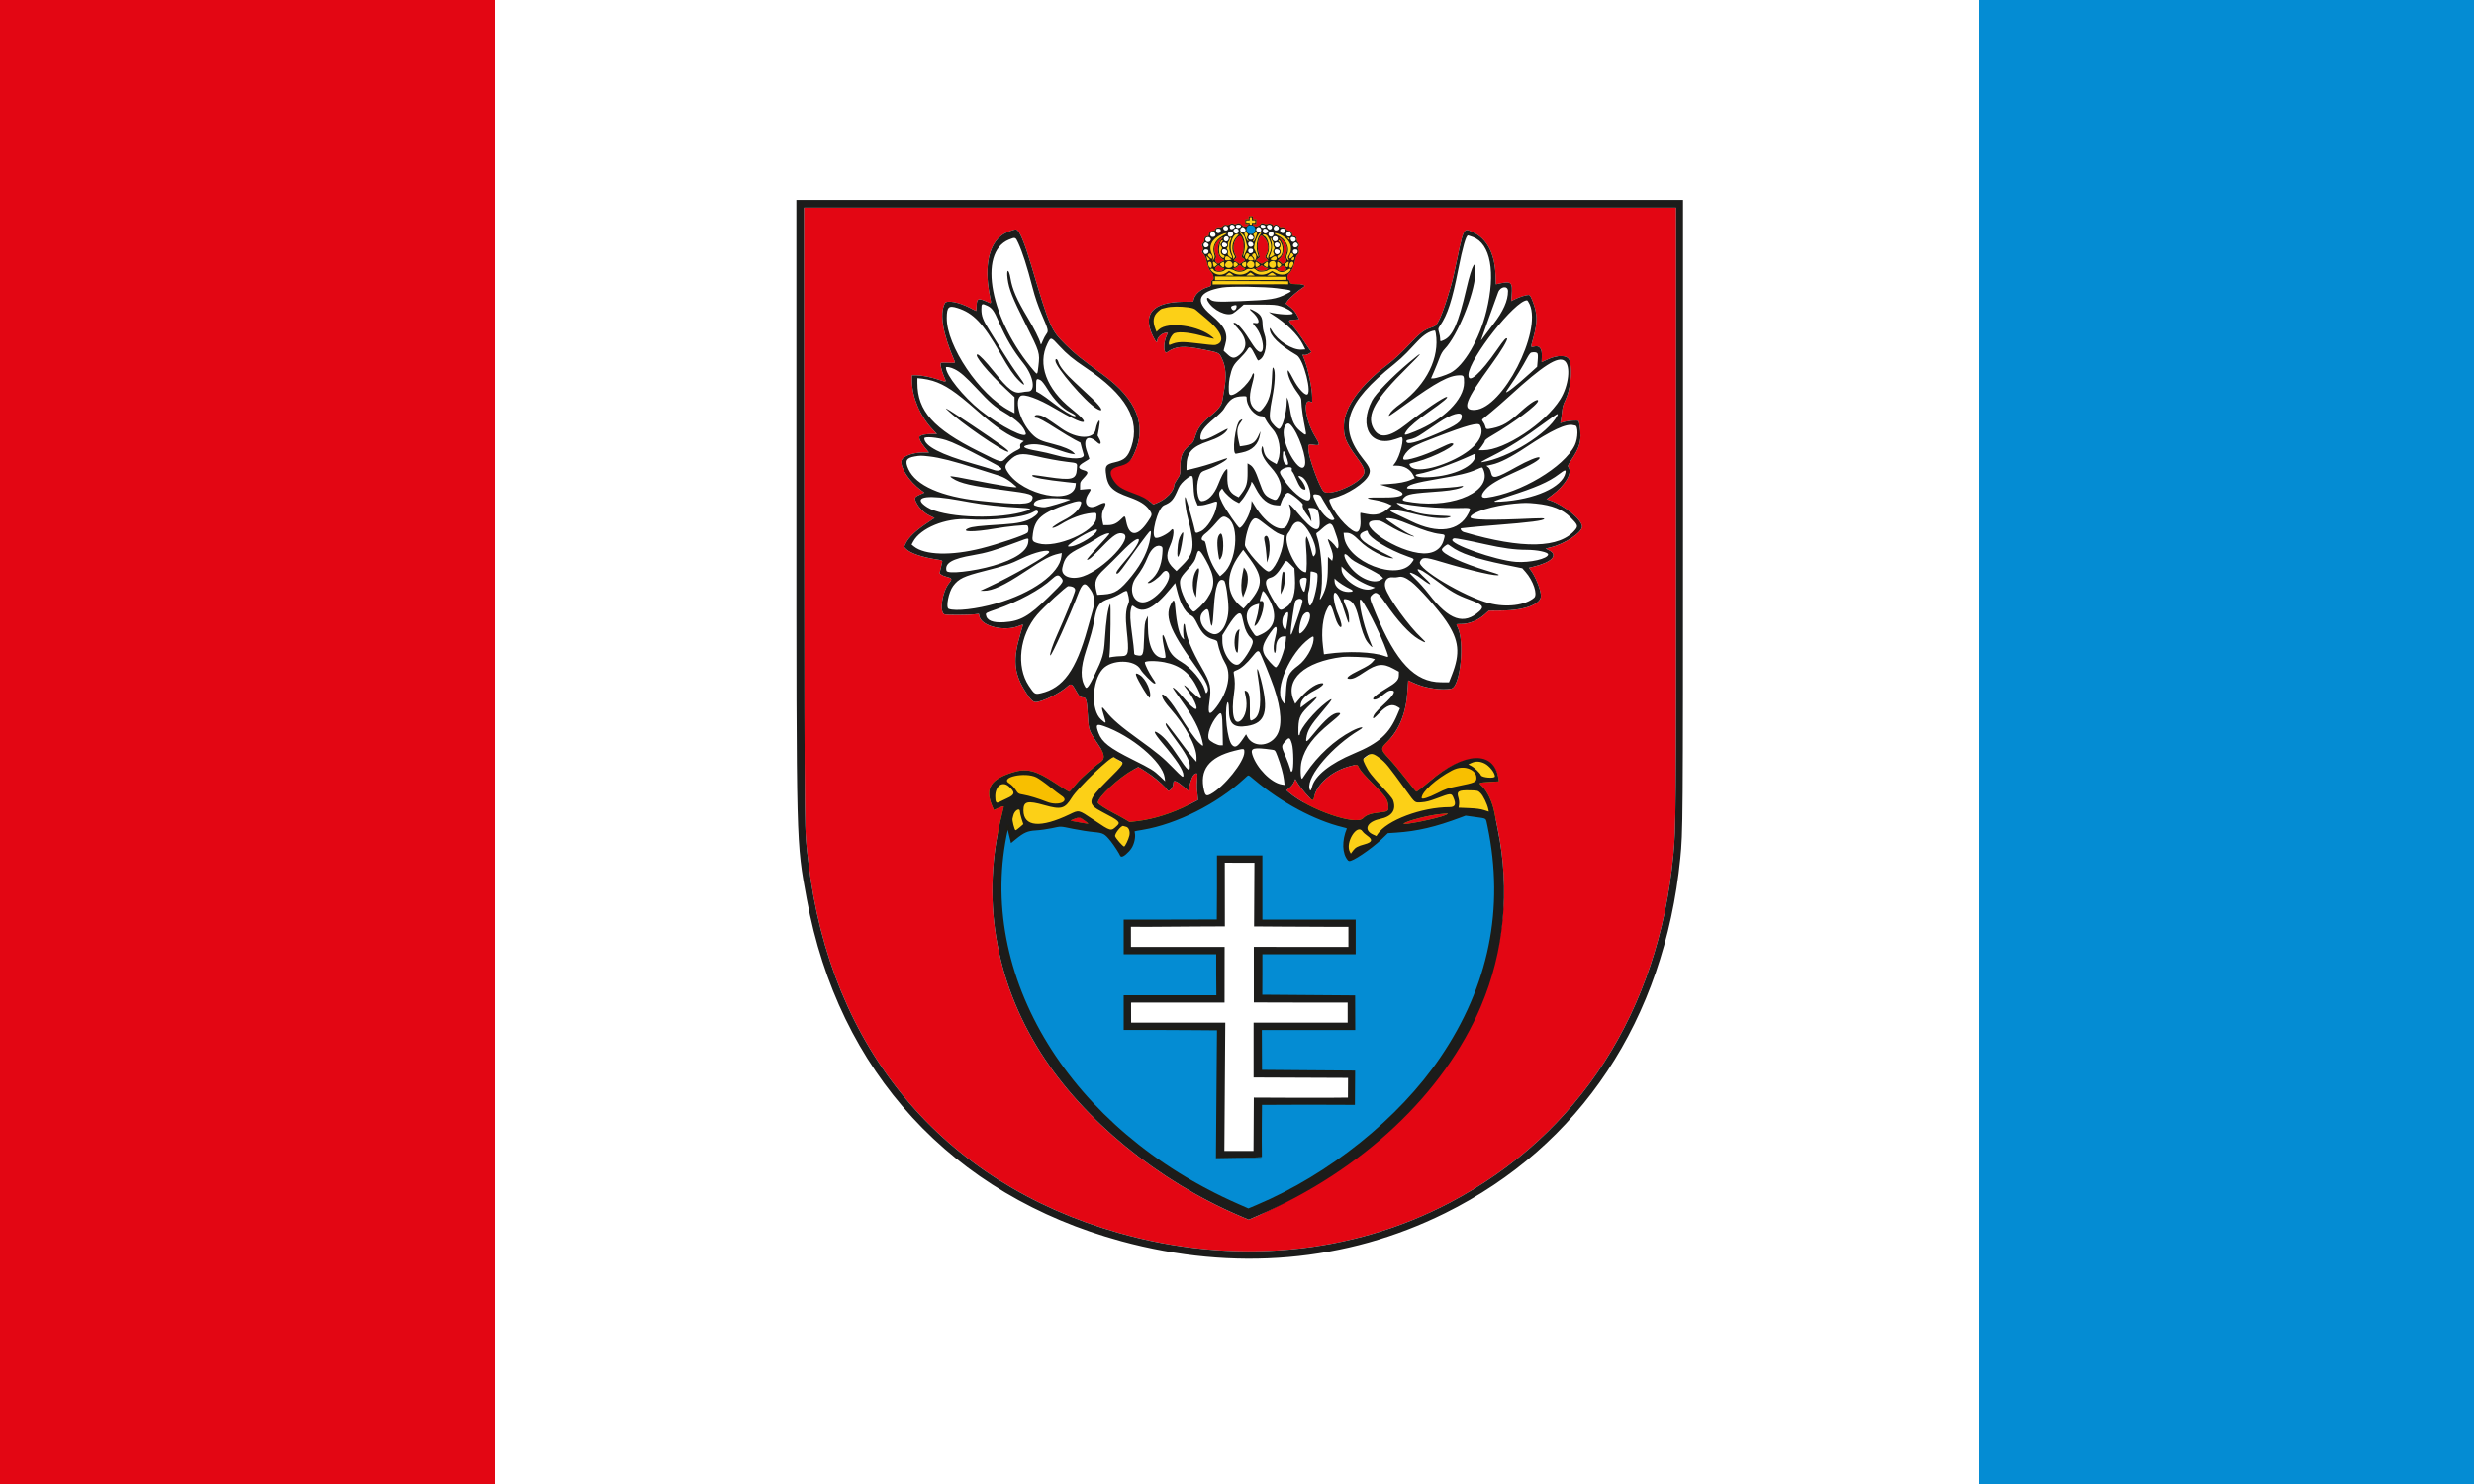 <?xml version="1.0" encoding="UTF-8" standalone="no"?>
<svg
   xmlns:dc="http://purl.org/dc/elements/1.1/"
   xmlns:cc="http://creativecommons.org/ns#"
   xmlns:rdf="http://www.w3.org/1999/02/22-rdf-syntax-ns#"
   xmlns:svg="http://www.w3.org/2000/svg"
   xmlns="http://www.w3.org/2000/svg"
   xmlns:sodipodi="http://sodipodi.sourceforge.net/DTD/sodipodi-0.dtd"
   xmlns:inkscape="http://www.inkscape.org/namespaces/inkscape"
   id="svg3664"
   sodipodi:version="0.32"
   inkscape:version="1.0.1 (3bc2e813f5, 2020-09-07)"
   width="1000"
   height="600"
   sodipodi:docname="POL_Legionowo_flag.svg"
   version="1.0">
  <rect width="100%" height="100%" fill="#333333" stroke="none"/>
  <defs
     id="defs3667">
    <pattern
       id="EMFhbasepattern"
       patternUnits="userSpaceOnUse"
       width="6"
       height="6"
       x="0"
       y="0" />
  </defs>
  <sodipodi:namedview
     inkscape:window-height="1001"
     inkscape:window-width="1920"
     inkscape:pageshadow="2"
     inkscape:pageopacity="0.0"
     borderopacity="1.0"
     bordercolor="#666666"
     pagecolor="#ffffff"
     id="base"
     inkscape:zoom="0.68519759"
     inkscape:cx="492.58569"
     inkscape:cy="261.01447"
     inkscape:window-x="-9"
     inkscape:window-y="-9"
     inkscape:current-layer="svg3664"
     inkscape:document-rotation="0"
     showgrid="false"
     units="px"
     inkscape:window-maximized="1" />
  <rect
     style="opacity:1;fill:#ffffff;fill-opacity:1;fill-rule:nonzero;stroke:none;stroke-width:16.127;stroke-linecap:round;stroke-miterlimit:4;stroke-dasharray:none"
     id="rect1122"
     width="600"
     height="600"
     x="200"
     y="0" />
  <rect
     style="fill:#e30613;fill-rule:nonzero;stroke:none;stroke-width:42.548;stroke-linecap:round;stroke-miterlimit:4;stroke-dasharray:none;fill-opacity:1"
     id="rect1071"
     width="200"
     height="600"
     x="0"
     y="0" />
  <rect
     style="fill:#048cd3;fill-rule:nonzero;stroke:none;stroke-width:42.548;stroke-linecap:round;stroke-miterlimit:4;stroke-dasharray:none;fill-opacity:1"
     id="rect1071-0"
     width="200"
     height="600"
     x="800"
     y="0" />
  <path
     style="fill:#ffffff;fill-opacity:1;stroke:none;stroke-width:2.845;stroke-linecap:butt;stroke-linejoin:miter;stroke-miterlimit:4;stroke-dasharray:none;stroke-opacity:1"
     d="m 335.134,84.827 c 58.229,1.309 158.841,25.026 152.285,31.105 l 35.706,0.143 C 519.237,106.866 630.327,81.329 674.229,84.827 v 253.123 c -1.715,51.663 -22.067,84.052 -50.959,111.268 -31.104,29.3 -75.346,42.357 -117.462,42.544 -40.534,0.179 -84.918,-11.095 -116.018,-39.095 -30.157,-27.151 -53.876,-60.565 -54.655,-112.588 z"
     id="path841"
     sodipodi:nodetypes="cccccssscc" />
  <rect
     style="fill:#fcd017;fill-opacity:1;fill-rule:evenodd;stroke:none;stroke-width:0.245;stroke-linecap:round;stroke-miterlimit:4;stroke-dasharray:none"
     id="rect859-0"
     width="78.452"
     height="51.558"
     x="-312.609"
     y="574.633"
     transform="matrix(-0.804,0.595,0.586,0.81,0,0)" />
  <path
     style="fill:#f8bf00;fill-opacity:1;stroke:none;stroke-width:0.267;stroke-linecap:butt;stroke-linejoin:miter;stroke-miterlimit:4;stroke-dasharray:none;stroke-opacity:1"
     d="m 585.598,311.276 c 5.722,-4.427 14.583,0.079 11.114,6.514 -7.628,0.916 -14.41,2.824 -21.378,5.84 -3.484,-0.279 -2.138,-2.757 -2.138,-2.757 z"
     id="path842-4"
     sodipodi:nodetypes="scccs" />
  <rect
     style="fill:#fcd017;fill-opacity:1;fill-rule:evenodd;stroke:none;stroke-width:0.129;stroke-linecap:round;stroke-miterlimit:4;stroke-dasharray:none"
     id="rect859-4"
     width="39.511"
     height="28.608"
     x="484.783"
     y="87.855"
     transform="matrix(1,-0.002,0.012,1,0,0)" />
  <path
     id="rect917"
     style="fill:#ffffff;fill-opacity:1;fill-rule:evenodd;stroke:#1c1c1b;stroke-width:0.107;stroke-linecap:round;stroke-miterlimit:4;stroke-dasharray:none;stroke-opacity:1"
     d="m 504.355,95.825 c 0.579,-1.914 2.164,-0.986 2.538,0.143 0.103,1.201 -0.491,0.874 -0.701,1.615 0.457,0.526 1.055,1.466 0.307,2.94 0.688,2.311 -0.384,2.113 -1.068,2.208 -0.822,0.115 -1.697,-1.247 -0.679,-2.394 -0.484,-1.249 -0.823,-2.059 0.183,-2.742 -0.063,-0.608 -0.912,-0.674 -0.58,-1.77 z"
     sodipodi:nodetypes="scccsccs" />
  <path
     style="fill:#ffffff;stroke:#1c1c1b;stroke-width:0.107;stroke-linecap:butt;stroke-linejoin:miter;stroke-miterlimit:4;stroke-dasharray:none;stroke-opacity:1"
     d="m 502.139,91.494 c -1.05,-1.786 -2.899,-0.704 -2.879,-0.359 -1.605,-1.356 -2.571,0.317 -2.575,0.338 -0.112,-0.052 -2.482,-1.424 -2.713,1.438 -1.016,-1.684 -3.34,-0.736 -2.477,1.275 -1.111,-1.294 -2.915,-0.373 -2.803,1.384 -2.043,0.204 -1.833,1.177 -1.328,2.251 -0.81,0.305 -0.85,0.412 -1.052,0.805 -0.43,0.837 0.886,1.837 0.765,1.743 -0.62,0.671 -0.878,0.739 -0.725,1.604 0.322,1.827 2.28,0.916 2.594,-0.384 -0.035,-0.006 -0.992,-6.118 7.266,-7.745 -0.128,0.715 -1.298,1.746 -1.79,2.34 0.041,0.497 0.078,0.994 0.38,1.492 -0.712,0.29 -1.029,0.752 -1.232,1.264 0.346,0.627 0.655,1.315 1.367,1.34 -0.917,0.348 -1.213,0.831 -1.202,1.301 0.019,0.829 0.38,1.381 1.06,1.517 1.252,0.251 1.73,-1.016 1.226,-2.029 -0.646,-0.669 -0.167,-1.074 0.221,-1.831 -0.015,-0.568 -0.451,-1.103 0.324,-1.732 0.293,-0.498 0.282,-0.971 0.319,-1.448 1.591,-0.186 1.809,-0.869 1.864,-1.463 1.201,0.067 1.835,-0.055 2.298,-1.023 0.768,0.209 1.42,1.221 2.593,-0.096 0.447,-0.779 -0.593,-1.691 -1.502,-1.98 z"
     id="path898"
     sodipodi:nodetypes="cccccccscsccccccsscccccccc" />
  <path
     style="fill:#ffffff;stroke:#1c1c1b;stroke-width:0.107;stroke-linecap:butt;stroke-linejoin:miter;stroke-miterlimit:4;stroke-dasharray:none;stroke-opacity:1"
     d="m 509.164,91.598 c 0.54,-2.077 2.612,-0.465 2.592,-0.391 0.999,-0.686 2.095,-0.838 2.875,0.602 1.31,-1.869 2.724,-0.035 2.504,0.946 1.628,-1.493 3.374,0.173 2.571,1.24 0.783,-0.476 2.219,-1.422 2.566,1.549 2.003,0.103 1.676,1.342 1.764,2.205 1.221,1.24 1.019,1.519 0.311,2.566 1.391,2.316 -1.069,3.586 -2.038,1.786 0.297,-2.224 -0.82,-4.628 -0.82,-4.628 0.36,-0.303 0.007,-2.229 -1.756,-1.697 -2.079,-1.207 -3.158,-1.676 -4.823,-1.65 -0.164,0.456 0.89,0.917 1.945,1.721 -0.264,1.606 -0.387,1.818 -0.387,1.818 0.08,0.044 1.975,1.019 0.31,2.827 1.402,1.404 0.355,2.587 -0.641,2.553 -0.52,-0.018 -1.032,-0.36 -1.291,-1.416 0.426,-0.935 0.887,-1.697 0.068,-2.354 0.148,-0.948 -0.018,-1.416 -0.711,-2.378 -0.168,-0.638 -0.435,-1.156 -1.091,-1.061 0,0 -0.576,-1.088 -2.674,-1.46 -0.122,-0.561 -1.091,-0.5 -2.143,-0.379 -1.445,-0.686 -0.529,-2.824 0.868,-2.4 z"
     id="path898-6"
     sodipodi:nodetypes="cccccccccccccccsccccccc" />
  <path
     id="rect859-7"
     style="fill:#fcd017;fill-opacity:1;fill-rule:evenodd;stroke:none;stroke-width:0.1;stroke-linecap:round;stroke-miterlimit:4;stroke-dasharray:none"
     d="m 476.981,122.759 c 10.233,1.945 19.62,8.063 16.979,17.599 -6.542,-0.879 -14.448,-1.974 -22.286,0.005 0.288,-2.988 1.629,-6.535 1.629,-6.535 0,0 -2.714,-0.884 -5.831,0.87 -5.28,-7.328 3.098,-13.158 9.51,-11.939 z"
     sodipodi:nodetypes="sccccs" />
  <rect
     style="fill:#fcd017;fill-opacity:1;fill-rule:evenodd;stroke:none;stroke-width:0.245;stroke-linecap:round;stroke-miterlimit:4;stroke-dasharray:none"
     id="rect859"
     width="78.452"
     height="51.558"
     x="505.572"
     y="15.102"
     transform="matrix(0.842,0.539,-0.529,0.848,0,0)" />
  <path
     style="fill:#f8bf00;fill-opacity:1;stroke:none;stroke-width:0.267;stroke-linecap:butt;stroke-linejoin:miter;stroke-miterlimit:4;stroke-dasharray:none;stroke-opacity:1"
     d="m 418.579,312.637 -7.713,0.177 c 0,0 -7.794,1.651 -2.73,4.2 0.718,0.362 4.928,6.005 4.928,6.005 l 13.699,2.944 c 3.484,-0.279 5.377,-3.493 5.377,-3.493 z"
     id="path842"
     sodipodi:nodetypes="ccscccc" />
  <g
     id="svgg-0"
     transform="matrix(0.896,0,0,0.898,321.888,80.825)">
    <path
       id="path3-6"
       d="m 3.575,142.696 c 0.119,150.584 -0.009,139.738 1.832,155.391 9.884,84.06 60.379,144.333 139.873,166.959 51.74,14.726 104.938,9.875 149.677,-13.647 58.131,-30.564 93.92,-86.12 100.668,-156.269 1.193,-12.402 1.241,-18.379 1.243,-155.217 L 396.87,3.478 H 200.167 3.465 l 0.11,139.218 M 205.955,7.393 c 0,0.51 -9e-4,1.295 -9e-4,1.295 l 1.532,0.035 -0.045,2.092 c 0,0 0.076,-0.032 -0.658,-0.032 -1.108,0 -1.259,0.373 -0.188,0.954 0.788,0.492 1.604,0.276 2.706,-0.716 0.655,-0.589 0.918,-0.638 1.651,-0.304 0.537,0.245 1.172,0.284 1.655,0.102 0.913,-0.344 2.35,0.095 2.35,0.718 0,0.333 0.092,0.335 0.417,0.011 0.621,-0.622 1.601,-0.506 2.263,0.268 0.395,0.46 0.843,0.62 1.37,0.488 0.554,-0.139 1.049,0.068 1.687,0.706 0.497,0.497 1.177,0.903 1.513,0.903 0.836,0 1.445,0.68 1.445,1.612 0,0.589 0.232,0.803 0.957,0.887 0.813,0.093 0.973,0.292 1.071,1.327 0.063,0.67 0.337,1.343 0.609,1.496 0.565,0.318 0.667,1.834 0.145,2.157 -0.233,0.144 -0.233,0.431 0,0.867 0.524,0.979 0.425,1.643 -0.354,2.368 -0.413,0.385 -0.895,1.575 -1.17,2.892 -0.546,2.607 -1.679,4.999 -2.657,5.61 -0.842,0.526 -0.96,2.614 -0.166,2.919 0.287,0.11 0.522,0.48 0.522,0.822 0,0.753 0.672,1.043 2.414,1.043 3.751,0 5.131,0.521 3.702,1.398 -2.109,1.293 -6.214,4.792 -7.069,6.027 l -0.945,1.363 0.805,0.563 c 2.108,1.472 3.566,3.024 4.388,4.672 l 0.901,1.803 -2.271,0.202 c -2.922,0.259 -2.896,0.1 -0.483,2.929 1.142,1.339 2.998,3.843 4.124,5.565 1.127,1.722 2.531,3.795 3.121,4.607 l 1.072,1.478 -1.14,0.71 c -0.628,0.391 -1.54,0.658 -2.029,0.593 l -0.887,-0.117 0.779,1.93 c 1.718,4.253 3.605,13.302 3.605,17.286 v 2.191 l -0.93,-0.353 c -3.426,-1.303 -2.062,8.634 2.138,15.567 2.53,4.178 2.482,4.397 -0.861,3.897 -2.123,-0.318 -2.195,-0.224 -2.009,2.606 0.241,3.663 4.885,16.29 6.749,18.349 2.385,2.636 16.389,-3.288 18.22,-7.707 0.689,-1.665 0,-3.286 -3.279,-7.714 -4.905,-6.625 -5.952,-9.316 -5.694,-14.628 0.392,-8.052 7.426,-17.714 19.616,-26.946 2.856,-2.162 5.824,-4.888 9.218,-8.465 5.593,-5.896 7.04,-7.037 10.36,-8.172 2.256,-0.771 2.321,-0.829 3.591,-3.166 1.781,-3.28 5.542,-14.872 6.869,-21.169 4.604,-21.863 4.046,-20.662 8.631,-18.584 6.122,2.775 9.706,9.495 10.073,18.885 l 0.175,4.47 1.088,-0.234 c 5.989,-1.29 6.493,-0.852 6.032,5.247 l -0.193,2.553 1.624,-0.823 c 1.854,-0.938 5.04,-1.943 6.161,-1.943 0.623,0 0.951,0.491 1.85,2.764 2.195,5.555 2.292,9.366 0.411,16.192 -1.333,4.839 -1.336,4.717 0.122,4.314 2.625,-0.725 3.871,0.899 3.627,4.726 -0.079,1.246 -0.112,2.264 -0.072,2.264 0.04,0 1.055,-0.464 2.255,-1.032 5.087,-2.406 9.519,-2.262 10.349,0.337 1.394,4.365 0.39,13.284 -2.036,18.09 -0.83,1.644 -1.17,2.913 -1.415,5.28 -0.177,1.714 -0.415,3.485 -0.528,3.935 l -0.205,0.82 1.683,-0.518 c 1.717,-0.527 6.148,-0.824 6.535,-0.437 0.37,0.369 0.884,4.211 0.886,6.619 0.003,3.394 -1.029,6.277 -3.649,10.196 -2.119,3.17 -2.227,3.425 -1.739,4.122 1.801,2.571 -1.617,8.196 -7.69,12.655 l -2.254,1.655 1.667,0.567 c 6.363,2.164 14.363,8.729 14.363,11.786 0,2.616 -7.728,7.751 -13.937,9.26 l -2.501,0.607 1.546,0.786 c 4.374,2.223 1.227,5.438 -7.275,7.433 l -1.818,0.427 0.834,1.098 c 2.048,2.694 4.291,8.147 4.615,11.22 0.415,3.928 -6.957,6.848 -17.536,6.946 l -5.984,0.056 -1.826,1.642 c -3.061,2.752 -7.046,4.364 -10.79,4.364 -2.252,0 -2.232,-0.02 -1.498,1.399 3.319,6.418 1.293,26.772 -2.755,27.68 -4.129,0.927 -11.925,-0.219 -16.794,-2.469 -1.452,-0.67 -2.672,-1.219 -2.712,-1.219 -0.04,0 -0.17,1.917 -0.291,4.261 -0.518,10.113 -3.623,17.994 -9.255,23.488 -3.01,2.936 -2.956,3.368 0.933,7.503 1.674,1.779 5.07,5.845 7.547,9.035 2.477,3.19 4.615,5.8 4.751,5.8 0.299,0 3.182,-2.238 6.05,-4.696 9.742,-8.349 19.851,-11.832 25.13,-9.249 3.012,1.474 5.205,3.891 5.859,7.98 l 0.213,1.333 -3.775,0.227 c -5.461,0.328 -5.566,0.375 -4.002,1.795 2.511,2.278 4.894,7.293 5.787,12.175 0.244,1.339 0.922,4.783 1.506,7.652 14.323,70.358 -28.53,136.57 -108.079,173.608 l -4.317,1.874 -4.204,-1.791 C 163.099,441.687 129.418,414.121 110.286,384.032 89.438,351.245 83.348,314.072 92.718,276.807 c 0.466,-1.853 0.847,-3.457 0.847,-3.566 0,-0.394 -0.905,-0.174 -2.67,0.647 l -1.8,0.839 -0.939,-2.32 c -3.039,-7.508 -0.423,-11.583 9.409,-14.656 6.299,-1.969 10.567,-0.902 19.193,4.798 2.329,1.539 4.724,3.051 5.322,3.36 l 1.086,0.562 1.617,-1.799 c 0.889,-0.989 1.922,-2.186 2.294,-2.659 1.11,-1.411 8.299,-7.764 9.698,-8.57 2.626,-1.513 2.52,-3.747 -0.376,-7.976 -4.471,-6.526 -4.519,-6.658 -4.907,-13.467 -0.372,-6.536 -0.747,-8 -2.048,-8 -1.371,0 -1.944,-0.549 -3.439,-3.301 -1.485,-2.732 -2.158,-3.081 -3.518,-1.823 -3.416,3.16 -11.572,7.211 -14.518,7.211 -1.356,0 -2.679,-1.452 -5.309,-5.827 -4.455,-7.414 -4.909,-13.7 -1.75,-24.246 0.743,-2.48 1.351,-4.614 1.351,-4.742 0,-0.129 -0.904,0.131 -2.009,0.577 -6.485,2.619 -16.805,0.08 -17.692,-4.353 l -0.224,-1.118 -2.055,0.238 c -2.68,0.312 -12.42,0.335 -13.372,0.033 -2.517,-0.799 -1.171,-10.249 2.01,-14.12 1.461,-1.777 1.315,-2.259 -0.832,-2.746 -1.004,-0.228 -2.2,-0.7 -2.656,-1.049 l -0.831,-0.635 0.581,-2.397 c 0.319,-1.319 0.615,-2.627 0.656,-2.908 0.055,-0.367 -0.458,-0.589 -1.837,-0.795 -7.291,-1.09 -12.686,-2.908 -14.563,-4.906 l -0.824,-0.877 0.782,-1.615 c 1.237,-2.556 4.229,-5.475 8.757,-8.544 l 4.187,-2.838 -2.111,-1.013 c -2.562,-1.23 -4.772,-3.373 -6.051,-5.866 -1.132,-2.207 -0.942,-2.596 1.857,-3.8 l 1.723,-0.741 -1.661,-1.246 c -5.06,-3.794 -9.095,-9.776 -8.723,-12.932 0.242,-2.059 4.821,-3.882 9.751,-3.882 h 2.717 l -1.924,-2.333 c -2.032,-2.464 -2.931,-4.551 -2.17,-5.042 0.917,-0.59 2.968,-0.969 5.262,-0.971 l 2.401,-0.002 -1.9,-2 C 55.887,97.472 52.174,88.783 52.174,81.542 v -2.585 h 1.875 c 2.551,0 6.784,0.84 10.414,2.067 3.343,1.13 3.319,1.143 2.266,-1.239 -0.843,-1.906 -1.675,-4.817 -1.681,-5.884 -0.004,-0.671 0.165,-0.7 3.35,-0.575 2.713,0.106 3.315,0.042 3.151,-0.337 -5.475,-12.634 -7.027,-21.672 -4.545,-26.471 0.792,-1.532 6.332,-0.512 11.358,2.091 1.379,0.714 2.591,1.341 2.694,1.392 0.103,0.052 0.213,-0.858 0.245,-2.021 0.103,-3.725 0.627,-3.942 4.923,-2.042 1.918,0.848 1.829,1.24 0.875,-3.851 -2.338,-12.465 -0.145,-22.258 5.911,-26.408 1.724,-1.181 5.553,-2.62 6.255,-2.351 1.47,0.564 3.637,5.8 6.84,16.529 8.251,27.64 8.74,28.763 15.379,35.314 4.255,4.2 6.132,5.706 16.975,13.612 15.11,11.018 19.769,22.754 14.011,35.297 -1.831,3.989 -3.064,4.347 -7.459,5.48 -6.835,1.762 -3.203,9.459 6.522,12.98 4.102,1.485 6.71,2.117 8.282,3.497 l 1.231,1.081 1.477,-0.585 c 4.278,-1.696 7.908,-5.43 7.913,-8.141 0,-0.311 0.626,-1.505 1.39,-2.653 1.381,-2.075 1.389,-2.106 1.39,-5.465 0.002,-5.163 1.114,-7.537 4.82,-10.294 0.8,-0.595 1.264,-1.401 1.795,-3.122 1.303,-4.217 2.937,-6.418 7.343,-9.886 3.051,-2.402 4.715,-4.568 4.995,-6.5 0.099,-0.69 0.414,-2.507 0.698,-4.037 1.255,-6.756 0.989,-11.172 -0.907,-15.066 -1.291,-2.652 -1.041,-2.536 -8.83,-4.096 -8.609,-1.724 -12.07,-1.436 -15.923,1.327 -1.496,1.073 -1.727,-3.962 -0.326,-7.122 l 0.732,-1.652 h -0.71 c -1.82,0 -4.12,2.021 -4.12,3.619 0,1.161 -0.657,0.466 -1.858,-1.967 -4.943,-10.012 -0.247,-15.44 13.515,-15.622 l 4.627,-0.061 0.192,-0.898 c 0.511,-2.387 3.081,-4.678 6.32,-5.634 1.482,-0.438 1.551,-0.517 1.551,-1.774 0,-0.937 0.15,-1.315 0.522,-1.315 0.899,0 0.677,-2.516 -0.303,-3.437 -0.991,-0.93 -1.735,-2.642 -2.33,-5.358 -0.248,-1.134 -0.795,-2.395 -1.251,-2.888 -0.929,-1.001 -0.931,-1.01 -0.462,-1.885 0.241,-0.45 0.224,-0.929 -0.055,-1.541 -0.341,-0.747 -0.299,-1.005 0.259,-1.623 0.365,-0.404 0.613,-1.04 0.552,-1.413 -0.143,-0.862 0.526,-1.681 1.372,-1.681 0.413,0 0.653,-0.247 0.653,-0.671 0,-0.924 0.923,-1.764 1.938,-1.764 0.464,0 0.845,-0.145 0.845,-0.323 0,-0.715 1.159,-1.462 1.957,-1.262 0.561,0.141 1.043,-0.024 1.546,-0.527 0.513,-0.513 0.981,-0.668 1.572,-0.52 0.507,0.127 1.176,-0.009 1.685,-0.342 0.657,-0.431 1.005,-0.468 1.564,-0.169 0.503,0.269 0.922,0.277 1.392,0.025 0.954,-0.511 1.321,-0.454 2.101,0.327 1.065,1.065 2.193,1.209 2.947,0.376 0.638,-0.705 0.634,-0.715 -0.276,-0.715 -0.794,0 -0.844,-0.002 -0.844,-0.002 l 0.009,-2.061 1.532,-0.025 0.024,-1.321 1.876,0.019 M 199.224,16.684 c -2.003,1.576 -2.622,5.266 -1.314,7.832 l 0.693,1.359 -0.754,0.801 c -0.455,0.485 -0.578,0.802 -0.311,0.802 0.243,0 0.889,0.319 1.437,0.709 l 0.995,0.709 1.228,-0.796 c 1.463,-0.948 1.49,-1.072 0.384,-1.796 -0.834,-0.546 -0.841,-0.589 -0.311,-1.857 1.527,-3.661 0.089,-10.411 -2.047,-7.763 m 9.577,0.62 c -0.846,1.989 -0.952,4.26 -0.302,6.495 l 0.578,1.988 -0.892,0.701 -0.891,0.701 1.296,0.879 c 1.025,0.696 1.407,0.796 1.831,0.48 0.294,-0.22 0.962,-0.583 1.484,-0.808 l 0.948,-0.408 -0.757,-0.806 c -0.729,-0.777 -0.735,-0.842 -0.163,-1.811 1.431,-2.422 1.059,-5.757 -0.856,-7.672 -1.345,-1.345 -1.606,-1.315 -2.276,0.261 m -17.905,0.433 c -2.225,1.833 -2.904,4.323 -1.86,6.82 0.456,1.091 0.454,1.321 -0.017,2.04 -0.58,0.885 1.064,2.653 1.796,1.931 0.174,-0.171 0.773,-0.547 1.332,-0.836 l 1.018,-0.524 -1.103,-0.628 c -2.362,-1.343 -2.549,-6.34 -0.327,-8.713 1.111,-1.186 0.562,-1.245 -0.839,-0.09 m 27.298,-0.072 c 2.255,2.492 2.15,6.809 -0.216,8.835 -0.759,0.651 -0.933,0.954 -0.554,0.964 0.305,0.008 0.838,0.327 1.185,0.71 0.767,0.848 0.833,0.847 1.878,-0.023 0.732,-0.609 0.783,-0.795 0.409,-1.494 -0.349,-0.65 -0.321,-1.123 0.146,-2.552 0.752,-2.299 0.293,-4.141 -1.455,-5.839 -1.281,-1.244 -2.42,-1.735 -1.393,-0.601 m -28.784,12.49 c -1.594,1.377 0.861,2.609 2.961,1.485 0.828,-0.444 0.878,-1.031 0.086,-1.031 -0.322,0 -0.909,-0.302 -1.304,-0.67 -0.711,-0.663 -0.729,-0.661 -1.743,0.216 m 9.72,-0.242 c -0.346,0.383 -0.918,0.696 -1.271,0.696 -0.919,0 -0.791,0.515 0.244,0.987 1.082,0.493 2.255,0.515 3.44,0.065 0.94,-0.358 1.22,-1.052 0.424,-1.052 -0.257,0 -0.751,-0.313 -1.097,-0.696 -0.347,-0.383 -0.738,-0.696 -0.87,-0.696 -0.132,0 -0.523,0.313 -0.87,0.696 m 10.418,-0.32 c -0.132,0.214 -0.715,0.589 -1.296,0.833 l -1.056,0.444 0.931,0.61 c 1.101,0.721 3.476,0.544 4.343,-0.323 0.5,-0.499 0.484,-0.548 -0.175,-0.548 -0.397,0 -1.124,-0.316 -1.615,-0.702 -0.609,-0.479 -0.969,-0.578 -1.132,-0.314 m 9.081,0.505 c -0.371,0.281 -0.958,0.511 -1.304,0.511 -0.828,0 -0.804,0.577 0.043,1.031 2.004,1.072 4.643,-0.087 3.108,-1.366 -0.987,-0.821 -0.993,-0.822 -1.847,-0.176 m 31.11,224.873 c -8.149,2.1 -15.077,8.101 -16.188,14.024 -0.174,0.928 -0.402,1.27 -0.796,1.194 -0.735,-0.141 -5.422,-5.567 -6.67,-7.72 l -0.988,-1.706 -0.507,1.184 c -0.537,1.251 -1.436,2.318 -2.75,3.262 l -0.797,0.573 1.218,1.037 c 9.088,7.739 30.213,15.052 33.417,11.569 1.307,-1.421 3.412,-2.179 7.119,-2.563 4.159,-0.432 4.454,-0.636 4.258,-2.942 -0.251,-2.965 -1.121,-4.224 -6.898,-9.991 -3.533,-3.528 -5.737,-6.018 -6.233,-7.044 -0.875,-1.806 -0.71,-1.772 -4.185,-0.877 m -98.015,1.732 c -6.229,3.38 -15.689,12.216 -15.721,14.685 -0.006,0.485 3.302,2.667 6.78,4.471 1.913,0.992 4.396,2.352 5.517,3.021 l 2.039,1.218 3.526,-0.425 c 7.437,-0.897 15.877,-3.58 23.247,-7.389 l 4.1,-2.119 -0.183,-1.952 c -0.1,-1.074 -0.242,-2.578 -0.314,-3.343 -0.072,-0.766 -0.021,-2.537 0.114,-3.937 0.264,-2.736 0.115,-3.096 -1.028,-2.485 -0.913,0.489 -1.87,2.617 -2.449,5.45 l -0.442,2.16 -1.759,-1.503 c -3.422,-2.924 -5.064,-3.607 -5.064,-2.109 0,2.372 -2.079,4.591 -2.878,3.072 -0.907,-1.726 -7.282,-6.921 -11.389,-9.282 l -1.571,-0.903 -2.525,1.37 m 138.568,19.853 c -5.135,0.542 -14.438,2.926 -16.205,4.154 -1.813,1.259 15.341,-2.18 18.811,-3.772 1.695,-0.778 1.468,-0.811 -2.606,-0.382 m -164.901,2.151 c -1.148,0.406 -2.142,0.786 -1.855,0.845 2.584,0.527 8.33,1.488 8.411,1.408 0.13,-0.129 -3.727,-2.937 -4.261,-3.101 -0.221,-0.067 -1.147,0.442 -2.295,0.848"
       stroke="none"
       fill="#e30414"
       fill-rule="evenodd"
       sodipodi:nodetypes="ccccssccccccccscccsscccssscccccccscsscccccccccccccccsccccccccccccccccccsccsccccscscccccccccscssccccccccccscccscccsscccccccccccccsccccscccccccsccsccscccccccccccccccccccccccscscccsscssccccccccccccccccssccccccccccccccccsscccccsscccccccsssscsscccccscccccccccscccccccccccccccccscccccccccccccccccccccscccsccscsccccccscccsccccscccccccccccccccccccscccccccssccccccccccccc"
       style="fill:#e30613;fill-opacity:1" />
    <path
       id="path1-3"
       d="m 0.005,132.957 c 0.005,160.157 -0.112,155.625 4.692,181.832 14.236,77.663 65.517,133.313 141.955,154.049 50.849,13.795 101.437,9.405 146.044,-12.673 60.975,-30.179 98.774,-87.07 106.07,-159.643 C 399.969,284.547 400,280.659 400,140.093 V 0 H 200 0 l 0.005,132.957 m 396.863,6.956 c -0.002,136.838 -0.05,142.815 -1.243,155.217 -6.748,70.149 -42.537,125.705 -100.668,156.269 C 250.218,474.921 197.02,479.772 145.28,465.046 65.786,442.42 15.291,382.147 5.407,298.087 3.566,282.434 3.694,293.28 3.575,142.696 L 3.465,3.478 H 200.167 396.87 l -0.002,136.435 M 204.079,7.373 l -0.024,1.321 -1.532,0.025 -0.009,2.061 c 0,0 0.051,0.002 0.845,0.002 0.91,0 0.914,0.01 0.276,0.715 -0.754,0.833 -1.882,0.689 -2.947,-0.376 -0.78,-0.781 -1.147,-0.838 -2.101,-0.327 -0.47,0.252 -0.889,0.244 -1.392,-0.025 -0.559,-0.299 -0.907,-0.262 -1.564,0.169 -0.509,0.333 -1.178,0.469 -1.685,0.342 -0.591,-0.148 -1.059,0.007 -1.572,0.52 -0.503,0.503 -0.985,0.668 -1.546,0.527 -0.798,-0.2 -1.957,0.547 -1.957,1.262 0,0.178 -0.381,0.323 -0.845,0.323 -1.015,0 -1.938,0.84 -1.938,1.764 0,0.424 -0.24,0.671 -0.653,0.671 -0.846,0 -1.515,0.819 -1.372,1.681 0.061,0.373 -0.187,1.009 -0.552,1.413 -0.558,0.618 -0.6,0.876 -0.259,1.623 0.279,0.612 0.296,1.091 0.055,1.541 -0.469,0.875 -0.467,0.884 0.462,1.885 0.456,0.493 1.003,1.754 1.251,2.888 0.595,2.716 1.339,4.428 2.33,5.358 0.98,0.921 1.202,3.437 0.303,3.437 -0.372,0 -0.522,0.378 -0.522,1.315 0,1.257 -0.069,1.336 -1.551,1.774 -3.239,0.956 -5.809,3.247 -6.32,5.634 l -0.192,0.898 -4.627,0.061 c -13.762,0.182 -18.458,5.61 -13.515,15.622 1.201,2.433 1.858,3.128 1.858,1.967 0,-1.598 2.3,-3.619 4.12,-3.619 h 0.71 l -0.732,1.652 c -1.401,3.16 -1.17,8.195 0.326,7.122 3.853,-2.763 7.314,-3.051 15.923,-1.327 7.789,1.56 7.539,1.444 8.83,4.096 1.896,3.894 2.162,8.31 0.907,15.066 -0.284,1.53 -0.599,3.347 -0.698,4.037 -0.28,1.932 -1.944,4.098 -4.995,6.5 -4.406,3.468 -6.04,5.669 -7.343,9.886 -0.531,1.721 -0.995,2.527 -1.795,3.122 -3.706,2.757 -4.818,5.131 -4.82,10.294 -10e-4,3.359 -0.009,3.39 -1.39,5.465 -0.764,1.148 -1.39,2.342 -1.39,2.653 -0.005,2.711 -3.635,6.445 -7.913,8.141 l -1.477,0.585 -1.231,-1.081 c -1.572,-1.38 -3.968,-2.59 -8.07,-4.075 -5.223,-1.891 -6.98,-3.088 -8.849,-6.03 -1.989,-3.13 -1.264,-4.964 2.327,-5.89 4.395,-1.133 5.416,-1.973 7.247,-5.962 5.758,-12.543 1.099,-24.279 -14.011,-35.297 -10.843,-7.906 -12.72,-9.412 -16.975,-13.612 -6.639,-6.551 -7.128,-7.674 -15.379,-35.314 -3.203,-10.729 -5.37,-15.965 -6.84,-16.529 -0.702,-0.269 -4.531,1.17 -6.255,2.351 -6.056,4.15 -8.249,13.943 -5.911,26.408 0.954,5.091 1.043,4.699 -0.875,3.851 -4.296,-1.9 -4.82,-1.683 -4.923,2.042 -0.032,1.163 -0.142,2.073 -0.245,2.021 -0.103,-0.051 -1.315,-0.678 -2.694,-1.392 -5.026,-2.603 -10.566,-3.623 -11.358,-2.091 -2.482,4.799 -0.93,13.837 4.545,26.471 0.164,0.379 -0.438,0.443 -3.151,0.337 -3.185,-0.125 -3.354,-0.096 -3.35,0.575 0.006,1.067 0.838,3.978 1.681,5.884 1.053,2.382 1.077,2.369 -2.266,1.239 -3.63,-1.227 -7.863,-2.067 -10.414,-2.067 h -1.875 v 2.585 c 0,7.241 3.713,15.93 9.336,21.849 l 1.9,2 -2.401,0.002 c -2.294,0.002 -4.345,0.381 -5.262,0.971 -0.761,0.491 0.138,2.578 2.17,5.042 l 1.924,2.333 h -2.717 c -4.93,0 -9.509,1.823 -9.751,3.882 -0.372,3.156 3.663,9.138 8.723,12.932 l 1.661,1.246 -1.723,0.741 c -2.799,1.204 -2.989,1.593 -1.857,3.8 1.279,2.493 3.489,4.636 6.051,5.866 l 2.111,1.013 -4.187,2.838 c -4.528,3.069 -7.52,5.988 -8.757,8.544 l -0.782,1.615 0.824,0.877 c 1.877,1.998 7.272,3.816 14.563,4.906 1.379,0.206 1.892,0.428 1.837,0.795 -0.041,0.281 -0.337,1.589 -0.656,2.908 l -0.581,2.397 0.831,0.635 c 0.456,0.349 1.652,0.821 2.656,1.049 2.147,0.487 2.293,0.969 0.832,2.746 -3.181,3.871 -4.527,13.321 -2.01,14.12 0.952,0.302 10.692,0.279 13.372,-0.033 l 2.055,-0.238 0.224,1.118 c 0.887,4.433 11.207,6.972 17.692,4.353 1.105,-0.446 2.009,-0.706 2.009,-0.577 0,0.128 -0.608,2.262 -1.351,4.742 -3.159,10.546 -2.705,16.832 1.75,24.246 2.63,4.375 3.953,5.827 5.309,5.827 2.946,0 11.102,-4.051 14.518,-7.211 1.36,-1.258 2.033,-0.909 3.518,1.823 1.495,2.752 2.068,3.301 3.439,3.301 1.301,0 1.676,1.464 2.048,8 0.388,6.809 0.436,6.941 4.907,13.467 2.896,4.229 3.002,6.463 0.376,7.976 -1.399,0.806 -8.588,7.159 -9.698,8.57 -0.372,0.473 -1.405,1.67 -2.294,2.659 l -1.617,1.799 -1.086,-0.562 c -0.598,-0.309 -2.993,-1.821 -5.322,-3.36 -8.626,-5.7 -12.894,-6.767 -19.193,-4.798 -9.832,3.073 -12.448,7.148 -9.409,14.656 l 0.939,2.32 1.8,-0.839 c 1.765,-0.821 2.67,-1.041 2.67,-0.647 0,0.109 -0.381,1.713 -0.847,3.566 -9.37,37.265 -3.28,74.438 17.568,107.225 19.132,30.089 52.813,57.655 89.571,73.311 l 4.204,1.791 4.317,-1.874 c 47.004,-20.406 83.721,-54.852 100.474,-94.258 10.472,-24.632 13.118,-52.243 7.605,-79.35 -0.584,-2.869 -1.262,-6.313 -1.506,-7.652 -0.893,-4.882 -3.276,-9.897 -5.787,-12.175 -1.564,-1.42 -1.459,-1.467 4.002,-1.795 l 3.775,-0.227 -0.213,-1.333 c -2.028,-12.681 -15.348,-12.136 -30.989,1.269 -2.868,2.458 -5.751,4.696 -6.05,4.696 -0.136,0 -2.274,-2.61 -4.751,-5.8 -2.477,-3.19 -5.873,-7.256 -7.547,-9.035 -3.889,-4.135 -3.943,-4.567 -0.933,-7.503 5.632,-5.494 8.737,-13.375 9.255,-23.488 0.121,-2.344 0.251,-4.261 0.291,-4.261 0.04,0 1.26,0.549 2.712,1.219 4.869,2.25 12.665,3.396 16.794,2.469 4.048,-0.908 6.074,-21.262 2.755,-27.68 -0.734,-1.419 -0.754,-1.399 1.498,-1.399 3.744,0 7.729,-1.612 10.79,-4.364 l 1.826,-1.642 5.984,-0.056 c 10.579,-0.098 17.951,-3.018 17.536,-6.946 -0.324,-3.073 -2.567,-8.526 -4.615,-11.22 l -0.834,-1.098 1.818,-0.427 c 8.502,-1.995 11.649,-5.21 7.275,-7.433 l -1.546,-0.786 2.501,-0.607 c 6.209,-1.509 13.937,-6.644 13.937,-9.26 0,-3.057 -8,-9.622 -14.363,-11.786 l -1.667,-0.567 2.254,-1.655 c 6.073,-4.459 9.491,-10.084 7.69,-12.655 -0.488,-0.697 -0.38,-0.952 1.739,-4.122 2.62,-3.919 3.652,-6.802 3.649,-10.196 -0.002,-2.408 -0.516,-6.25 -0.886,-6.619 -0.387,-0.387 -4.818,-0.09 -6.535,0.437 l -1.683,0.518 0.205,-0.82 c 0.113,-0.45 0.351,-2.221 0.528,-3.935 0.245,-2.367 0.585,-3.636 1.415,-5.28 2.426,-4.806 3.43,-13.725 2.036,-18.09 -0.83,-2.599 -5.262,-2.743 -10.349,-0.337 -1.2,0.568 -2.215,1.032 -2.255,1.032 -0.04,0 -0.007,-1.018 0.072,-2.264 0.244,-3.827 -1.002,-5.451 -3.627,-4.726 -1.458,0.403 -1.455,0.525 -0.122,-4.314 1.881,-6.826 1.784,-10.637 -0.411,-16.192 -0.899,-2.273 -1.227,-2.764 -1.85,-2.764 -1.121,0 -4.307,1.005 -6.161,1.943 l -1.624,0.823 0.193,-2.553 c 0.461,-6.099 -0.043,-6.537 -6.032,-5.247 l -1.088,0.234 -0.175,-4.47 c -0.367,-9.39 -3.951,-16.11 -10.073,-18.885 -4.585,-2.078 -4.027,-3.279 -8.631,18.584 -1.327,6.297 -5.088,17.889 -6.869,21.169 -1.27,2.337 -1.335,2.395 -3.591,3.166 -3.32,1.135 -4.767,2.276 -10.36,8.172 -3.394,3.577 -6.362,6.303 -9.218,8.465 -12.19,9.232 -19.224,18.894 -19.616,26.946 -0.258,5.312 0.789,8.003 5.694,14.628 3.279,4.428 3.968,6.049 3.279,7.714 -1.831,4.419 -15.835,10.343 -18.22,7.707 -1.864,-2.059 -6.508,-14.686 -6.749,-18.349 -0.186,-2.83 -0.114,-2.924 2.009,-2.606 3.343,0.5 3.391,0.281 0.861,-3.897 -4.2,-6.933 -5.564,-16.87 -2.138,-15.567 l 0.93,0.353 v -2.191 c 0,-3.984 -1.887,-13.033 -3.605,-17.286 l -0.779,-1.93 0.887,0.117 c 0.489,0.065 1.401,-0.202 2.029,-0.593 l 1.14,-0.71 -1.072,-1.478 c -0.59,-0.812 -1.994,-2.885 -3.121,-4.607 -1.126,-1.722 -2.982,-4.226 -4.124,-5.565 -2.413,-2.829 -2.439,-2.67 0.483,-2.929 l 2.271,-0.202 -0.901,-1.803 c -0.822,-1.648 -2.28,-3.2 -4.388,-4.672 l -0.805,-0.563 0.945,-1.363 c 0.855,-1.235 4.96,-4.734 7.069,-6.027 1.429,-0.877 0.049,-1.398 -3.702,-1.398 -1.742,0 -2.414,-0.29 -2.414,-1.043 0,-0.342 -0.235,-0.712 -0.522,-0.822 -0.794,-0.305 -0.676,-2.393 0.166,-2.919 0.978,-0.611 2.111,-3.003 2.657,-5.61 0.275,-1.317 0.757,-2.507 1.17,-2.892 0.779,-0.725 0.878,-1.389 0.354,-2.368 -0.233,-0.436 -0.233,-0.723 0,-0.867 0.522,-0.323 0.42,-1.839 -0.145,-2.157 -0.272,-0.153 -0.546,-0.826 -0.609,-1.496 -0.098,-1.035 -0.258,-1.234 -1.071,-1.327 -0.725,-0.084 -0.957,-0.298 -0.957,-0.887 0,-0.932 -0.609,-1.612 -1.445,-1.612 -0.336,0 -1.016,-0.406 -1.513,-0.903 -0.638,-0.638 -1.133,-0.845 -1.687,-0.706 -0.527,0.132 -0.975,-0.028 -1.37,-0.488 -0.662,-0.774 -1.642,-0.89 -2.263,-0.268 -0.325,0.324 -0.417,0.322 -0.417,-0.011 0,-0.623 -1.437,-1.062 -2.35,-0.718 -0.483,0.182 -1.118,0.143 -1.655,-0.102 -0.733,-0.334 -0.996,-0.285 -1.651,0.304 -1.102,0.992 -1.918,1.208 -2.706,0.716 -0.93,-0.581 -0.912,-0.926 0.132,-0.926 0.734,0 0.713,0.004 0.713,0.004 l 0.045,-2.092 -1.532,-0.035 9e-4,-1.295 -1.876,-0.019 m 1.435,1.821 1.514,5.603e-4 -0.033,1.162 -1.492,-0.018 -0.004,0.801 -1.024,-0.021 0.006,-0.786 -1.57,-0.033 0.009,-1.07 1.546,-0.013 0.03,-1.414 1.028,0.009 M 197.596,11.69 c 0.395,0.475 0.365,0.632 -0.197,1.043 -0.861,0.629 -1.545,0.615 -1.795,-0.037 -0.523,-1.362 1.041,-2.152 1.992,-1.006 m 2.927,-0.209 c 0.349,0.565 -0.708,1.366 -1.521,1.153 -0.724,-0.189 -0.972,-0.809 -0.509,-1.272 0.358,-0.357 1.788,-0.274 2.03,0.119 m 10.952,0.168 c 0.356,0.429 0.289,0.572 -0.392,0.829 -0.899,0.341 -1.692,-0.067 -1.692,-0.868 0,-0.645 1.541,-0.616 2.084,0.039 m 3.068,0.414 c 0.163,1.144 -1.058,1.679 -1.846,0.808 -0.843,-0.931 -0.431,-1.816 0.779,-1.677 0.677,0.078 0.991,0.333 1.067,0.869 m -19.76,0.793 c -0.057,0.877 -0.67,0.86 -1.126,0.899 -0.584,0.05 -1.109,-0.594 -1.086,-1.111 0.022,-0.497 0.637,-1.002 1.134,-0.972 0.533,0.033 1.078,0.578 1.078,1.184 m 11.478,-0.682 c 1.671,1.671 -0.255,3.906 -2.204,2.541 -1.377,-0.965 -0.498,-2.813 1.237,-2.813 0.244,0 0.583,-0.111 0.966,0.272 m 10.977,-0.194 c 0.872,0.647 0.289,1.759 -0.923,1.759 -0.947,0 -1.304,-0.967 -0.649,-1.756 0.523,-0.63 0.728,-0.63 1.572,-0.003 m -15.002,0.74 c 0.862,0.862 0.371,1.889 -0.902,1.889 -0.948,0 -1.456,-1.22 -0.787,-1.889 0.686,-0.686 1.003,-0.686 1.689,0 m 7.141,-0.041 c 0.655,0.789 0.298,1.756 -0.648,1.756 -1.097,0 -1.719,-0.966 -1.101,-1.71 0.57,-0.687 1.204,-0.703 1.749,-0.046 m -17.899,1.234 c 0,1.168 -1.728,1.477 -2.079,0.371 -0.319,-1.005 0.081,-1.472 1.156,-1.347 0.724,0.083 0.923,0.294 0.923,0.976 m 8.013,-0.309 c 0.466,1.471 -1.593,2.277 -2.145,0.839 -0.333,-0.868 0.14,-1.573 1.054,-1.573 0.567,0 0.936,0.248 1.091,0.734 m 13.169,0.069 c 0.307,0.503 0.247,0.73 -0.298,1.135 -1.073,0.796 -2.291,-0.142 -1.81,-1.394 0.289,-0.753 1.588,-0.594 2.108,0.259 m 7.776,-0.402 c 0.544,0.544 -0.084,1.686 -0.927,1.686 -0.843,0 -1.49,-0.81 -1.217,-1.522 0.251,-0.653 1.555,-0.753 2.144,-0.164 m -31.765,1.536 c 0.862,0.862 0.371,1.889 -0.902,1.889 -0.948,0 -1.456,-1.22 -0.787,-1.889 0.686,-0.686 1.002,-0.686 1.689,0 m 8.18,-0.047 c 0.308,0.371 0.316,0.685 0.03,1.218 -0.467,0.873 -1.593,0.938 -2.052,0.118 -0.74,-1.324 1.05,-2.507 2.022,-1.336 m 17.903,-0.288 c 0.694,0.266 0.713,1.308 0.033,1.872 -1.035,0.86 -2.425,-0.53 -1.566,-1.566 0.474,-0.57 0.717,-0.619 1.533,-0.306 m 8.189,0.294 c 0.655,0.789 0.297,1.756 -0.649,1.756 -1.097,0 -1.719,-0.966 -1.101,-1.71 0.57,-0.687 1.204,-0.703 1.75,-0.046 m -21.059,1.298 c 0.291,0.415 0.715,1.627 0.942,2.693 0.228,1.066 0.53,2.071 0.672,2.233 0.141,0.163 0.053,0.71 -0.195,1.218 -0.249,0.507 -0.709,1.529 -1.023,2.27 -0.78,1.842 -0.933,1.476 -0.338,-0.815 0.798,-3.078 0.312,-6.125 -1.306,-8.181 l -0.756,-0.962 0.738,0.395 c 0.406,0.217 0.975,0.734 1.266,1.149 m 1.576,-0.956 c 0.313,0.378 0.318,0.681 0.018,1.241 -0.316,0.59 -0.279,0.922 0.184,1.628 0.32,0.488 0.405,0.828 0.19,0.756 -0.649,-0.216 -2.128,-3.709 -1.653,-3.902 0.678,-0.277 0.828,-0.244 1.261,0.277 m 4.33,-0.209 c 0.099,0.159 -0.187,1.191 -0.635,2.292 -0.488,1.202 -0.915,1.839 -1.067,1.593 -0.139,-0.225 -0.079,-0.584 0.134,-0.797 0.491,-0.491 0.503,-1.874 0.018,-2.174 -0.233,-0.144 -0.137,-0.403 0.261,-0.705 0.737,-0.558 1.043,-0.608 1.289,-0.209 m 1.45,0.728 c -1.516,1.675 -2.048,5.939 -1.082,8.677 0.279,0.789 0.37,1.435 0.203,1.435 -0.167,0 -0.578,-0.743 -0.914,-1.652 -0.336,-0.909 -0.753,-1.84 -0.927,-2.07 -0.486,-0.642 1.206,-5.743 2.251,-6.788 0.863,-0.863 1.286,-0.504 0.469,0.398 m -15.153,-0.53 c 0,0.078 -0.849,0.62 -1.886,1.205 -3.378,1.907 -4.758,4.951 -3.699,8.161 0.34,1.03 0.315,1.403 -0.151,2.214 l -0.561,0.975 0.199,-0.957 c 0.126,-0.61 -0.056,-1.456 -0.504,-2.334 -1.726,-3.384 -0.094,-6.745 4.23,-8.707 1.422,-0.646 2.372,-0.869 2.372,-0.557 m 24.222,0.528 c 4.515,2.051 6.132,6.164 3.755,9.556 -0.339,0.484 -0.368,0.849 -0.106,1.337 0.539,1.009 0.132,1.109 -0.512,0.126 -0.502,-0.768 -0.507,-0.985 -0.047,-2.087 1.366,-3.268 -0.609,-7.071 -4.522,-8.705 -0.674,-0.282 -1.225,-0.598 -1.225,-0.704 0,-0.385 1.253,-0.16 2.657,0.477 M 198.478,16.8 c -2.024,2.146 -2.377,5.769 -0.807,8.284 0.323,0.518 0.281,0.764 -0.218,1.258 -0.497,0.491 -0.58,0.506 -0.416,0.071 0.113,-0.299 -0.11,-1.238 -0.495,-2.087 -1.676,-3.694 0.478,-9.969 3.028,-8.822 0.05,0.023 -0.441,0.606 -1.092,1.296 m 14.826,0.915 c 1.178,2.463 1.208,4.165 0.117,6.509 -0.642,1.378 -0.741,1.896 -0.432,2.252 0.221,0.254 0.07,0.186 -0.336,-0.151 -0.732,-0.608 -0.733,-0.624 -0.087,-1.89 1.245,-2.443 0.437,-7.085 -1.406,-8.071 -1.022,-0.548 -0.901,-0.966 0.231,-0.795 0.769,0.117 1.145,0.539 1.913,2.146 M 205.71,16.11 c 0.976,0.713 0.573,1.803 -0.667,1.803 -1.149,0 -1.58,-0.883 -0.855,-1.756 0.516,-0.622 0.728,-0.628 1.522,-0.047 m -4.281,1.917 c 0.575,1.742 0.498,4.849 -0.158,6.42 -0.53,1.268 -0.523,1.311 0.311,1.857 1.106,0.724 1.079,0.848 -0.384,1.796 l -1.228,0.796 -0.995,-0.709 c -0.548,-0.39 -1.194,-0.709 -1.437,-0.709 -0.267,0 -0.144,-0.317 0.311,-0.802 l 0.754,-0.801 -0.693,-1.359 c -1.308,-2.566 -0.689,-6.256 1.314,-7.832 1.061,-0.834 1.593,-0.51 2.205,1.343 m 9.648,-0.984 c 1.915,1.915 2.287,5.25 0.856,7.672 -0.572,0.969 -0.566,1.034 0.163,1.811 l 0.757,0.806 -0.948,0.408 c -0.522,0.225 -1.19,0.588 -1.484,0.808 -0.424,0.316 -0.806,0.216 -1.831,-0.48 l -1.296,-0.879 0.891,-0.701 0.892,-0.701 -0.578,-1.988 c -0.65,-2.235 -0.544,-4.506 0.302,-6.495 0.67,-1.576 0.931,-1.606 2.276,-0.261 m 94.117,-0.326 c 7.992,2.99 10.37,15.928 6.119,33.287 -3.124,12.761 -10.112,24.723 -16.281,27.87 -2.066,1.055 -6.47,2.474 -7.676,2.474 h -1.043 l 1.401,-3.218 c 0.77,-1.769 1.848,-4.423 2.394,-5.897 0.679,-1.832 1.439,-3.14 2.4,-4.13 5.676,-5.849 13.229,-24.287 13.81,-33.712 0.477,-7.738 -1.436,-4.606 -4.06,6.648 -3.671,15.749 -6.197,21.404 -10.334,23.143 -1.5,0.63 -1.489,0.635 -1.489,-0.692 0,-0.639 -0.227,-1.914 -0.503,-2.834 -0.494,-1.64 -0.485,-1.698 0.475,-3.099 3.361,-4.899 5.453,-11.344 8.201,-25.253 C 300.586,21.289 302.099,16 302.986,16 c 0.161,0 1.154,0.323 2.208,0.717 M 195.06,17.248 c 0.057,0.399 -0.136,0.925 -0.43,1.169 -1.06,0.88 -2.449,-0.508 -1.569,-1.569 0.617,-0.743 1.872,-0.492 1.999,0.4 m 21.947,-0.423 c 0.752,0.906 -0.351,2.188 -1.502,1.746 -1.212,-0.465 -0.821,-2.223 0.495,-2.223 0.336,0 0.789,0.215 1.007,0.477 m -30.261,0.348 c 0.752,0.906 -0.351,2.187 -1.502,1.746 -1.212,-0.466 -0.821,-2.223 0.495,-2.223 0.336,0 0.789,0.215 1.007,0.477 m 4.989,0.654 c -2.222,2.373 -2.035,7.37 0.327,8.713 l 1.103,0.628 -1.018,0.524 c -0.559,0.289 -1.158,0.665 -1.332,0.836 -0.732,0.722 -2.376,-1.046 -1.796,-1.931 0.471,-0.719 0.473,-0.949 0.017,-2.04 -1.044,-2.497 -0.365,-4.987 1.86,-6.82 1.401,-1.155 1.95,-1.096 0.839,0.09 m 33.604,-0.285 c 0.176,0.923 -0.888,1.668 -1.735,1.215 -0.646,-0.346 -0.869,-1.376 -0.4,-1.845 0.495,-0.495 2.006,-0.049 2.135,0.63 m -125.237,1.849 c 1.986,4.339 3.876,10.228 6.502,20.251 1.105,4.22 2.323,7.779 3.986,11.652 3.179,7.401 3.254,7.716 2.185,9.134 -0.466,0.618 -1.203,1.998 -1.637,3.067 -0.76,1.87 -0.799,1.907 -1.034,0.963 -0.445,-1.789 -2.885,-6.643 -5.69,-11.319 -4.951,-8.253 -6.997,-12.919 -7.785,-17.757 -0.755,-4.629 -1.952,-4.506 -1.325,0.137 0.637,4.714 2.125,8.445 8.151,20.446 6.395,12.734 6.436,12.868 5.761,18.826 -0.443,3.917 -0.482,3.969 -1.812,2.426 C 87.496,54.128 81.612,23.763 95.906,17.885 c 2.886,-1.186 2.979,-1.153 4.196,1.506 m 95.784,-1.217 c -0.828,1.608 -0.725,4.596 0.22,6.416 0.898,1.727 0.612,2.103 -0.726,0.952 -0.754,-0.649 -0.915,-1.02 -0.741,-1.711 0.128,-0.511 0.04,-1.102 -0.208,-1.401 -0.341,-0.41 -0.34,-0.624 0.002,-1.037 0.237,-0.286 0.357,-0.911 0.265,-1.389 -0.094,-0.495 0.038,-1.038 0.307,-1.262 0.26,-0.216 0.473,-0.686 0.473,-1.045 0,-0.36 0.223,-0.654 0.495,-0.654 0.411,0 0.396,0.194 -0.087,1.131 m 18.375,-0.634 c 0,0.274 0.251,0.749 0.559,1.056 0.307,0.308 0.48,0.86 0.385,1.226 -0.096,0.367 0.026,0.942 0.271,1.277 0.366,0.501 0.355,0.748 -0.062,1.384 -0.398,0.609 -0.421,0.935 -0.106,1.523 0.22,0.412 0.349,0.783 0.285,0.825 -2.458,1.611 -2.635,1.557 -1.694,-0.518 0.821,-1.81 0.909,-4.381 0.206,-6.063 -0.277,-0.664 -0.356,-1.207 -0.174,-1.207 0.181,0 0.33,0.224 0.33,0.497 m 5.326,0.726 c 1.748,1.698 2.207,3.54 1.455,5.839 -0.467,1.429 -0.495,1.902 -0.146,2.552 0.374,0.699 0.323,0.885 -0.409,1.494 -1.045,0.87 -1.111,0.871 -1.878,0.023 -0.347,-0.383 -0.88,-0.702 -1.185,-0.71 -0.379,-0.01 -0.205,-0.313 0.554,-0.964 2.366,-2.026 2.471,-6.343 0.216,-8.835 -1.027,-1.134 0.112,-0.643 1.393,0.601 m 3.022,-0.658 c 0,0.462 -0.095,0.486 -0.522,0.131 -0.287,-0.238 -0.522,-0.492 -0.522,-0.564 0,-0.072 0.235,-0.132 0.522,-0.132 0.287,0 0.522,0.254 0.522,0.565 m -30.622,1.535 c -0.811,0.812 -0.835,1.037 -0.2,1.906 0.413,0.565 0.41,0.772 -0.025,1.434 -0.596,0.91 -0.171,2.036 0.898,2.375 0.44,0.14 0.602,0.43 0.487,0.87 -0.27,1.034 -1.733,0.179 -2.221,-1.298 -0.728,-2.207 0.341,-6.837 1.424,-6.168 0.176,0.109 0.013,0.505 -0.363,0.881 m 26.929,0.755 c 0.87,2.098 0.55,4.52 -0.757,5.732 -0.847,0.784 -0.934,0.801 -1.145,0.218 -0.161,-0.447 0.012,-0.76 0.597,-1.076 0.894,-0.484 1.104,-1.744 0.406,-2.442 -0.324,-0.324 -0.324,-0.51 0,-0.834 0.579,-0.579 0.523,-1.845 -0.104,-2.366 -0.632,-0.524 -0.69,-1.157 -0.087,-0.956 0.239,0.079 0.73,0.855 1.09,1.724 m -12.87,-0.339 c 0.521,0.832 -0.461,1.822 -1.485,1.497 -0.721,-0.229 -1.027,-1.517 -0.488,-2.056 0.41,-0.411 1.571,-0.082 1.973,0.559 m -20.46,0.073 c 0.874,0.649 0.288,1.759 -0.928,1.759 -1.334,0 -1.276,-2.219 0.058,-2.255 0.107,-0.003 0.498,0.22 0.87,0.496 m 8.639,0.301 c 0.307,0.503 0.247,0.731 -0.298,1.136 -1.072,0.796 -2.29,-0.142 -1.81,-1.394 0.289,-0.754 1.589,-0.594 2.108,0.258 m 23.538,-0.252 c 0.332,0.4 0.357,0.71 0.092,1.131 -0.465,0.737 -1.5,0.747 -1.959,0.018 -0.831,-1.316 0.864,-2.358 1.867,-1.149 m 8.348,0 c 0.618,0.745 -0.003,1.71 -1.101,1.71 -0.946,0 -1.303,-0.966 -0.648,-1.756 0.545,-0.657 1.179,-0.64 1.749,0.046 m -20.024,3.276 c 0,1.046 -1.761,1.497 -2.126,0.545 -0.374,-0.974 0.139,-1.644 1.167,-1.525 0.762,0.087 0.959,0.289 0.959,0.98 m -20.174,0.347 c 0,1.047 -1.761,1.498 -2.126,0.545 -0.374,-0.973 0.14,-1.643 1.168,-1.524 0.761,0.087 0.958,0.289 0.958,0.979 m 8.367,-0.287 c 0.317,1 -0.693,1.808 -1.632,1.305 -0.637,-0.341 -0.872,-1.374 -0.416,-1.829 0.535,-0.536 1.816,-0.208 2.048,0.524 m 23.755,0.09 c 0.175,0.924 -0.889,1.668 -1.735,1.215 -0.646,-0.346 -0.87,-1.376 -0.4,-1.845 0.495,-0.495 2.006,-0.049 2.135,0.63 m 8.226,0.197 c 0,1.047 -1.761,1.498 -2.126,0.545 -0.374,-0.973 0.139,-1.643 1.167,-1.524 0.761,0.087 0.959,0.289 0.959,0.979 m -38.694,3.053 c -0.132,0.344 -0.437,0.222 -1.145,-0.456 -0.906,-0.868 -0.93,-0.967 -0.399,-1.588 0.631,-0.736 1.944,1.002 1.544,2.044 m 16.863,-1.823 c 0.044,0.019 -0.207,0.6 -0.559,1.291 -0.581,1.14 -0.691,1.206 -1.184,0.713 -0.795,-0.795 0.254,-3.106 1.113,-2.455 0.301,0.229 0.585,0.432 0.63,0.451 m 2.731,2.31 c -0.543,0.775 -0.552,0.776 -0.552,0.059 0,-0.402 -0.235,-0.926 -0.522,-1.164 -0.685,-0.568 -0.659,-1.04 0.085,-1.584 0.955,-0.699 1.784,1.555 0.989,2.689 m 16.508,-1.092 c -1.178,1.171 -1.704,0.686 -0.956,-0.883 0.559,-1.173 0.61,-1.199 1.213,-0.612 0.607,0.59 0.598,0.645 -0.257,1.495 m -37.478,1.411 c -0.748,0.273 -0.647,0.368 -0.953,-0.902 l -0.251,-1.044 0.915,0.859 c 0.828,0.778 0.855,0.881 0.289,1.087 m 9.374,-0.989 0.783,0.783 -1.218,0.193 c -1.467,0.233 -1.739,0.128 -1.739,-0.678 0,-1.307 1.025,-1.448 2.174,-0.298 M 205.777,26 c 0.744,0.981 0.562,1.304 -0.734,1.304 -1.281,0 -1.634,-0.66 -0.8,-1.495 0.576,-0.575 0.991,-0.524 1.534,0.191 m 10.747,-0.258 c 0.545,0.882 -0.192,1.715 -1.326,1.5 -1.516,-0.289 -1.585,-0.417 -0.638,-1.185 0.907,-0.735 1.632,-0.852 1.964,-0.315 m 8.166,0.432 c -0.01,0.807 -0.513,1.281 -1.025,0.965 -0.405,-0.251 -0.411,-0.398 -0.035,-0.852 0.546,-0.658 1.068,-0.713 1.06,-0.113 m -28.367,1.851 c 1.112,1.112 0.433,2.584 -1.193,2.584 -1.643,0 -2.248,-1.296 -1.163,-2.495 0.706,-0.78 1.63,-0.815 2.356,-0.089 m 9.613,-0.187 c 0.752,0.403 0.894,1.714 0.255,2.353 -1.424,1.424 -3.885,-0.529 -2.54,-2.016 0.706,-0.78 1.294,-0.867 2.285,-0.337 m 10.047,0.141 c 0.228,0.275 0.365,0.941 0.303,1.478 -0.209,1.821 -3.069,1.412 -3.069,-0.439 0,-1.329 1.925,-2.052 2.766,-1.039 m -28.716,0.397 c 0.391,1.019 0.229,2.233 -0.298,2.233 -0.603,0 -1.23,-1.053 -1.23,-2.064 0,-0.867 1.209,-1 1.528,-0.169 m 1.939,0.067 0.762,0.617 -0.725,0.656 c -0.849,0.769 -0.911,0.731 -1.23,-0.759 -0.275,-1.284 0.063,-1.429 1.193,-0.514 m 3.903,0.6 c 0.166,1.414 -0.586,1.676 -1.599,0.557 -0.568,-0.628 -0.559,-0.687 0.197,-1.217 1.112,-0.779 1.242,-0.718 1.402,0.66 m 5.888,-0.299 c 0.325,0.392 0.273,0.6 -0.25,0.995 -1.082,0.819 -1.53,0.625 -1.53,-0.663 0,-1.27 0.867,-1.432 1.78,-0.332 m 3.96,0.299 c 0,1.395 -0.728,1.64 -1.694,0.572 -0.667,-0.736 0.012,-1.523 1.52,-1.761 0.095,-0.016 0.174,0.52 0.174,1.189 m 5.439,-0.521 c 0.806,0.682 0.809,0.705 0.146,1.217 -1.05,0.812 -1.445,0.626 -1.482,-0.696 -0.04,-1.399 0.193,-1.49 1.336,-0.521 m 4.334,0.521 c 0,1.321 -0.393,1.51 -1.446,0.696 -0.663,-0.512 -0.66,-0.535 0.146,-1.217 1.126,-0.954 1.3,-0.885 1.3,0.521 m 5.394,-0.561 c 0.694,0.562 0.743,0.736 0.344,1.217 -0.842,1.015 -1.633,0.697 -1.633,-0.656 0,-1.396 0.168,-1.469 1.289,-0.561 m 4,-0.106 c -0.116,0.303 -0.211,0.851 -0.211,1.218 0,0.813 -0.789,0.871 -1.424,0.105 -0.4,-0.481 -0.351,-0.655 0.343,-1.217 0.988,-0.8 1.577,-0.848 1.292,-0.106 m 2.063,-0.181 c 0.331,0.535 -0.533,2.414 -1.11,2.414 -0.71,0 -0.968,-0.956 -0.521,-1.936 0.399,-0.877 1.233,-1.122 1.631,-0.478 m -31.73,2.414 c 0.792,0 0.742,0.587 -0.086,1.031 -2.1,1.124 -4.555,-0.108 -2.961,-1.485 1.014,-0.877 1.032,-0.879 1.743,-0.216 0.395,0.368 0.982,0.67 1.304,0.67 m 8.413,-0.696 c 0.346,0.383 0.84,0.696 1.097,0.696 0.796,0 0.516,0.694 -0.424,1.052 -1.185,0.45 -2.358,0.428 -3.44,-0.065 -1.035,-0.472 -1.163,-0.987 -0.244,-0.987 0.353,0 0.925,-0.313 1.271,-0.696 0.347,-0.383 0.738,-0.696 0.87,-0.696 0.132,0 0.523,0.313 0.87,0.696 m 11.425,0.696 c 0.659,0 0.675,0.049 0.175,0.548 -0.867,0.867 -3.242,1.044 -4.343,0.323 l -0.931,-0.61 1.056,-0.444 c 0.581,-0.244 1.164,-0.619 1.296,-0.833 0.163,-0.264 0.523,-0.165 1.132,0.314 0.491,0.386 1.218,0.702 1.615,0.702 m 8.181,-0.335 c 1.535,1.279 -1.104,2.438 -3.108,1.366 -0.847,-0.454 -0.871,-1.031 -0.043,-1.031 0.346,0 0.933,-0.23 1.304,-0.511 0.854,-0.646 0.86,-0.645 1.847,0.176 m -10.165,1.997 c 1.001,-0.083 2.089,-0.374 2.417,-0.646 0.936,-0.777 3.307,-0.695 4.238,0.146 1.062,0.96 2.909,0.928 4.262,-0.072 1.428,-1.056 2.333,-0.906 1.519,0.251 -1.307,1.856 -4.045,2.246 -6.521,0.929 l -1.617,-0.859 -1.652,0.888 c -2.167,1.164 -4.609,1.036 -6.706,-0.352 -1.309,-0.866 -1.499,-0.905 -2.034,-0.421 -1.92,1.738 -4.919,2.022 -7.352,0.698 l -1.665,-0.906 -1.003,0.742 c -1.97,1.457 -4.485,1.386 -6.344,-0.178 -1.239,-1.043 -1.359,-1.534 -0.375,-1.534 0.383,0 0.696,0.138 0.696,0.308 0,1.349 4.107,1.551 5.183,0.255 0.509,-0.614 3.234,-0.45 4.241,0.255 1.185,0.83 3.821,0.751 4.966,-0.15 0.641,-0.504 1.208,-0.662 1.873,-0.522 0.525,0.11 1.18,0.055 1.456,-0.122 0.354,-0.227 0.809,-0.063 1.549,0.56 0.901,0.758 1.302,0.86 2.869,0.73 m -13.884,1.12 0.884,0.696 -1.873,-0.012 -1.873,-0.011 0.821,-0.684 c 1.007,-0.839 0.959,-0.839 2.041,0.011 m 9.486,0 0.87,0.68 h -1.913 -1.913 l 0.869,-0.68 c 0.478,-0.374 0.948,-0.68 1.044,-0.68 0.095,0 0.565,0.306 1.043,0.68 m 9.739,0 0.87,0.68 -2.087,0.006 -2.087,0.005 1.043,-0.691 c 1.266,-0.838 1.19,-0.838 2.261,0 m 5.395,1.201 c 0,0.097 -0.002,1.402 -0.002,1.402 0,0 -2.51,0.02 -16.088,0.096 l -16.087,0.091 v -0.877 -0.876 l 16.087,0.09 c 15.824,0.089 16.09,0.074 16.09,0.074 m 0.877,3.395 c 0,0 -0.265,-0.072 -16.011,-0.008 -8.8,0.036 -18.135,0.079 -18.135,0.079 L 187.778,36.522 h 17.067 c 14.299,0 17.05,0.125 17.05,0.125 0,0 0.028,1.235 0.028,1.339 M 217.043,39.799 c 7.156,0.915 7.188,0.935 4.071,2.514 -4.62,2.341 -6.947,2.706 -20.766,3.259 -10.802,0.431 -12.585,0.309 -13.843,-0.948 -1.121,-1.122 -1.681,-0.415 -0.83,1.05 2.329,4.01 8.433,6.926 11.304,5.401 0.418,-0.222 1.678,-1.201 2.801,-2.174 l 2.04,-1.771 h 7.177 c 6.446,0 7.427,0.079 9.633,0.773 2.353,0.74 5.37,2.538 5.37,3.199 0,0.864 -6.606,0.522 -10.609,-0.549 -0.382,-0.102 0.244,0.388 1.392,1.088 5.915,3.612 11.513,9.05 13.597,13.211 l 1.229,2.452 -1.8,0.107 c -4.057,0.24 -10.668,-3.971 -13.22,-8.421 -0.776,-1.353 -1.018,-1.585 -1.021,-0.979 -0.012,3.111 4.265,7.295 12.199,11.931 3.1,1.812 7.12,17.71 4.478,17.71 -1.267,0 -4.107,-3.232 -5.965,-6.787 -2.292,-4.385 -2.827,-5.004 -2.554,-2.952 0.281,2.106 2.14,5.91 4.315,8.83 1.589,2.132 1.785,2.586 1.785,4.129 0,2.06 0.842,7.985 1.705,11.998 0.743,3.45 0.569,3.546 -2.208,1.217 -2.66,-2.232 -3.851,-4.698 -4.553,-9.424 -0.294,-1.979 -0.75,-4.092 -1.015,-4.696 l -0.481,-1.097 -0.03,1.739 c -0.094,5.346 -1.893,11.915 -3.427,12.514 -0.665,0.26 -3.379,-2.437 -3.941,-3.916 -0.559,-1.471 -0.329,-4.446 0.778,-10.046 1.257,-6.362 1.527,-11.872 0.652,-13.335 -0.482,-0.807 -0.536,-0.505 -0.751,4.216 -0.326,7.177 -1.262,10.394 -4.012,13.784 -1.399,1.726 -1.879,1.802 -3.508,0.56 -2.621,-1.999 -3.074,-5.323 -1.513,-11.082 0.934,-3.444 1.16,-4.957 0.775,-5.195 -0.184,-0.113 -0.429,0.094 -0.545,0.46 -1.466,4.619 -9.61,11.374 -10.465,8.679 -0.354,-1.113 -0.251,-5.094 0.183,-7.079 1.015,-4.651 1.661,-5.908 4.406,-8.578 1.44,-1.401 3.011,-3.213 3.491,-4.026 1.182,-2.002 1.599,-1.681 3.942,3.044 0.993,2.002 0.879,1.923 1.857,1.283 2.507,-1.643 3.478,-7.577 1.916,-11.718 -0.447,-1.184 -0.741,-2.841 -0.771,-4.348 -0.059,-2.872 -0.81,-4.205 -3.116,-5.528 -2.577,-1.478 -3.428,-1.502 -1.738,-0.05 3.018,2.594 4.091,5.609 1.862,5.233 -1.683,-0.285 -1.726,-0.111 -0.36,1.445 4.362,4.968 4.864,15.009 0.52,10.403 -0.619,-0.656 -2.122,-2.808 -3.34,-4.783 -2.56,-4.147 -5.354,-7.242 -6.539,-7.242 -0.689,0 -0.491,0.33 1.483,2.461 4.295,4.639 4.617,8.807 0.921,11.917 -2.195,1.847 -3.403,1.839 -5.382,-0.036 -0.956,-0.905 -1.787,-1.666 -1.847,-1.69 -0.06,-0.024 0.243,-1.239 0.672,-2.7 1.478,-5.022 -0.047,-8.265 -6.339,-13.479 -7.586,-6.285 -5.833,-10.558 5.06,-12.341 3.751,-0.614 18.972,-0.392 24.875,0.363 m 104,1.281 c 0,4.317 -2.161,9.154 -6.666,14.92 -1.57,2.009 -3.451,4.5 -4.181,5.536 -0.729,1.036 -1.326,1.784 -1.326,1.662 0,-0.122 1.659,-4.805 3.687,-10.406 2.028,-5.601 3.848,-10.628 4.045,-11.173 0.988,-2.729 4.441,-3.148 4.441,-0.539 m 9.771,5.963 c 5.552,12.483 -12.163,46.714 -24.585,47.505 -6.283,0.4 -4.727,-3.893 7.48,-20.635 4.243,-5.819 7.368,-11.039 6.893,-11.513 -0.454,-0.455 -1.396,0.596 -4.357,4.86 -7.723,11.118 -13.255,15.948 -13.044,11.389 0.332,-7.19 21.058,-33.428 26.408,-33.431 0.216,0 0.758,0.821 1.205,1.825 M 86.087,47.616 c 2.158,0.999 3.094,2.287 5.211,7.167 3.329,7.672 6.424,12.884 11.217,18.89 4.537,5.686 5.616,12.588 1.968,12.588 -0.629,0 -1.926,0.168 -2.882,0.372 -3.386,0.727 -5.929,-1.175 -12.442,-9.303 -3.641,-4.545 -6.739,-7.765 -7.469,-7.765 -1.887,0 4.806,8.127 12.859,15.613 l 3.886,3.613 v 3.623 3.624 L 96.087,94.799 C 82.607,87.687 67.718,65.69 67.853,53.086 c 0.052,-4.899 0.858,-5.657 4.736,-4.45 7.283,2.266 11.664,6.873 19.41,20.407 3.954,6.911 5.898,9.748 8.399,12.261 3.204,3.22 3.109,2.115 -0.195,-2.261 -1.698,-2.247 -4.763,-6.826 -6.812,-10.173 -2.049,-3.348 -4.867,-7.887 -6.262,-10.087 -2.952,-4.657 -3.651,-6.49 -3.651,-9.578 0,-2.569 0.213,-2.698 2.609,-1.589 m 112.522,0.233 c 0,1.488 -1.244,2.385 -2.016,1.454 -0.692,-0.834 -0.596,-1.414 0.277,-1.672 1.382,-0.409 1.739,-0.364 1.739,0.218 m -21.762,0.54 c 2.008,0.298 2.842,0.601 3.597,1.304 0.541,0.504 2.588,2.231 4.549,3.838 6.489,5.318 8.474,9.797 5.062,11.424 -1.168,0.557 -1.554,0.547 -7.556,-0.194 -8.699,-1.075 -10.434,-1.019 -13.89,0.447 -1.354,0.574 -0.145,-3.428 1.467,-4.86 1.307,-1.16 6.318,-0.892 12.185,0.654 7.197,1.895 6.615,1.814 5.391,0.749 -5.982,-5.204 -20.064,-7.155 -24.143,-3.345 l -1.039,0.971 -0.493,-1.254 c -1.358,-3.459 -1.001,-5.874 1.158,-7.825 0.764,-0.69 1.506,-1.261 1.649,-1.27 0.143,-0.008 1.042,-0.233 1.999,-0.498 2.145,-0.596 6.588,-0.658 10.064,-0.141 m 111.625,11.698 c 1.797,10.871 -4.155,22.954 -15.42,31.3 -3.315,2.456 -4.805,3.839 -5.438,5.048 -0.72,1.374 -0.873,1.467 7.415,-4.503 13.734,-9.891 19.504,-12.975 24.275,-12.975 1.776,0 1.913,0.239 1.913,3.329 0,7.559 -9.306,16.806 -22.065,21.926 -5.107,2.05 -5.418,2.025 -3.834,-0.306 1.161,-1.709 5.05,-5.002 9.946,-8.42 6.518,-4.552 9.193,-6.79 8.113,-6.79 -1.3,0 -10.412,6.153 -18.13,12.244 -7.888,6.225 -12.483,6.745 -15.055,1.704 -3.03,-5.94 0.916,-12.934 15.277,-27.078 7.442,-7.331 7.706,-8.045 0.847,-2.291 -7.55,6.334 -15.011,14 -16.599,17.055 -6.213,11.953 -0.45,21.264 10.718,17.316 1.339,-0.473 2.467,-0.861 2.506,-0.862 1.585,-0.034 -0.557,8.67 -2.886,11.723 l -0.873,1.145 h 1.63 c 3.358,0 6.113,1.556 7.473,4.221 l 0.699,1.371 -1.587,0.702 c -2.331,1.031 -5.756,1.683 -10.184,1.936 -2.155,0.124 -3.873,0.269 -3.819,0.324 0.055,0.054 1.652,0.512 3.55,1.017 9.725,2.587 8.419,4.93 -2.659,4.771 -7.376,-0.107 -8.461,0.241 -3.365,1.077 1.925,0.316 4.447,0.999 5.603,1.518 l 2.103,0.944 -1.447,1.284 c -2.995,2.657 -5.863,3.416 -9.806,2.594 -1.425,-0.298 -2.709,-0.541 -2.853,-0.541 -0.145,0 -0.165,1.291 -0.044,2.869 0.233,3.063 -0.315,5.271 -1.413,5.693 -2.098,0.805 -9.229,-6.481 -11.848,-12.107 -1.162,-2.494 -1.133,-2.585 0.959,-3.074 6.262,-1.465 14.425,-6.74 16.068,-10.383 0.956,-2.12 0.547,-3.331 -2.341,-6.928 -11.807,-14.706 -8.376,-25.35 13.884,-43.073 1.748,-1.391 4.252,-3.664 5.566,-5.051 1.313,-1.387 3.48,-3.673 4.814,-5.08 2.933,-3.093 5.449,-4.668 7.876,-4.93 0.119,-0.013 0.313,0.564 0.431,1.281 M 118.669,65.78 c 3.371,3.658 6.159,5.955 11.766,9.698 18.286,12.207 24.809,23.43 20.711,35.638 -1.544,4.599 -3.064,6.035 -7.413,7.003 -3.74,0.832 -4.419,1.568 -4.121,4.472 0.657,6.412 2.582,8.45 10.674,11.301 4.565,1.607 7.165,3.227 8.834,5.502 1.578,2.15 1.555,2.357 -0.609,5.539 -4.594,6.753 -8.311,6.769 -9.664,0.041 -0.608,-3.02 -0.545,-2.987 -2.338,-1.225 -2.006,1.97 -3.638,2.686 -6.125,2.686 h -1.9 l -0.404,-1.949 c -0.456,-2.193 -0.246,-3.844 0.732,-5.76 1.396,-2.738 0.678,-3.004 -3.028,-1.126 -4.333,2.196 -6.757,-1.065 -3.993,-5.372 1.445,-2.251 1.435,-2.266 -1.356,-1.991 l -2.435,0.24 v -1.781 c 0,-1.666 0.115,-1.903 1.78,-3.663 2.086,-2.206 2.044,-2.711 -0.281,-3.364 -2.699,-0.76 -2.572,-1.93 0.393,-3.635 1.255,-0.722 2.282,-1.406 2.282,-1.52 0,-0.114 -0.47,-1.494 -1.044,-3.066 -2.166,-5.936 0.345,-8.274 4.611,-4.295 1.504,1.402 2.073,0.536 0.99,-1.506 l -0.822,-1.548 0.584,-3.19 c 0.336,-1.838 0.454,-3.319 0.277,-3.495 -0.398,-0.398 -1.407,1.865 -1.735,3.89 -0.749,4.633 -8.505,4.457 -15.383,-0.349 -6.763,-4.725 -8.096,-5.563 -9.423,-5.92 -0.767,-0.207 -1.699,-0.278 -2.072,-0.16 -0.896,0.284 -0.874,1.212 0.028,1.212 1.049,0 3.723,1.445 9.554,5.162 2.87,1.83 6.383,3.933 7.807,4.673 l 2.59,1.347 0.597,2.322 c 0.329,1.277 0.702,2.586 0.831,2.909 0.905,2.279 -5.207,2.507 -12.347,0.46 -2.391,-0.686 -6.21,-1.562 -8.487,-1.948 -6.226,-1.054 -7.624,-2.082 -3.804,-2.797 3.018,-0.564 6.477,-0.001 12.144,1.979 2.884,1.008 6.015,1.946 6.957,2.084 l 1.712,0.252 -0.67,-0.752 c -1.108,-1.242 -4.643,-2.734 -9.115,-3.847 -5.348,-1.332 -7.015,-2.054 -9.033,-3.914 -5.486,-5.057 -8.845,-15.207 -5.854,-17.689 1.496,-1.242 8.115,1.135 15.715,5.643 13.509,8.012 17.279,8.025 7.226,0.024 -11.199,-8.913 -15.289,-20.003 -10.772,-29.212 1.569,-3.2 1.564,-3.201 5.433,0.997 m 215.575,3.243 c 0.294,0.355 0.345,1.319 0.172,3.296 l -0.243,2.795 -3,2.72 c -6.276,5.692 -10.597,9.119 -10.995,8.721 -0.085,-0.085 0.78,-1.466 1.923,-3.068 2.182,-3.058 5.688,-8.777 7.619,-12.426 0.627,-1.185 1.397,-2.224 1.71,-2.307 1.22,-0.324 2.416,-0.21 2.814,0.269 M 116.87,72.394 c 0,2.807 13.38,18.391 18.434,21.47 2.613,1.592 3.048,0.894 0.957,-1.537 -1.438,-1.671 -2.51,-2.698 -10.596,-10.153 -4.277,-3.944 -6.831,-7.081 -7.453,-9.157 -0.434,-1.448 -1.342,-1.87 -1.342,-0.623 m 229.663,0.041 c 2.933,2.202 1.926,11.196 -1.945,17.377 -6.714,10.721 -25.151,22.884 -34.688,22.884 h -2.063 l 1.384,-1.826 c 0.762,-1.005 1.385,-2.081 1.386,-2.392 10e-4,-0.346 1.237,-1.278 3.19,-2.406 9.735,-5.618 20.812,-13.937 20.812,-15.629 0,-1.246 -3.528,0.948 -7.826,4.865 -5.401,4.922 -8.168,6.554 -12.726,7.504 -2.772,0.578 -2.961,0.527 -3.272,-0.887 -0.123,-0.562 -0.547,-1.433 -0.941,-1.933 -0.394,-0.501 -0.579,-1.029 -0.41,-1.172 0.168,-0.144 1.949,-1.602 3.957,-3.24 2.009,-1.638 5.844,-4.979 8.522,-7.424 14.883,-13.586 21.682,-17.927 24.62,-15.721 M 71.462,76.243 c 2.531,1.27 4.987,3.415 9.825,8.583 6.073,6.487 8.1,8.25 12.422,10.808 5.954,3.525 8.893,6.341 9.778,9.372 0.93,3.18 -11.518,-3.055 -20.53,-10.284 -7.676,-6.157 -15.479,-15.874 -15.479,-19.275 0,-0.542 2.191,-0.104 3.984,0.796 m -9.992,5.198 c 5.574,1.72 10.319,4.889 19.747,13.188 9.135,8.041 14.706,11.791 20.096,13.529 l 1.313,0.424 -0.911,0.717 c -0.713,0.56 -0.87,0.925 -0.721,1.669 0.176,0.882 0.027,1.033 -2.005,2.033 -1.207,0.595 -3.092,1.943 -4.188,2.997 -2.552,2.451 -1.612,2.658 -12.52,-2.757 C 61.911,103.13 54.609,94.992 54.609,82.401 v -2.149 l 2.253,0.231 c 1.239,0.127 3.313,0.558 4.608,0.958 m 48.727,-0.257 c 0.567,0.294 1.775,1.842 3.026,3.88 2.997,4.883 6.875,8.883 10.128,10.448 2.292,1.102 3.204,1.879 2.206,1.879 -1.048,0 -5.604,-2.786 -9.408,-5.752 -2.377,-1.854 -5.145,-3.837 -6.149,-4.408 l -1.826,-1.037 v -2.749 c 0,-3.015 0.178,-3.215 2.023,-2.261 m 92.933,7.993 c 0,3.865 3.63,8.212 6.859,8.215 0.814,0.001 1.119,0.291 1.923,1.83 0.526,1.006 1.877,2.85 3.003,4.098 2.925,3.24 4.014,9.699 2.359,13.989 l -0.64,1.658 -1.732,-0.943 c -2.541,-1.383 -3.654,-2.824 -4.157,-5.378 -0.37,-1.882 -0.464,-2.05 -0.737,-1.315 -0.783,2.111 0.651,5.358 3.927,8.891 4.337,4.677 5.714,9.251 3.873,12.86 -1.149,2.253 -1.453,2.372 -3.597,1.41 -2.798,-1.257 -3.512,-2.26 -5.333,-7.49 -1.771,-5.087 -2.763,-6.875 -4.326,-7.799 l -1.025,-0.605 0.025,4.092 c 0.028,4.711 -0.508,6.588 -2.708,9.473 l -1.302,1.708 -1.293,-0.66 c -2.877,-1.467 -3.907,-3.808 -3.808,-8.654 0.079,-3.862 0.112,-3.729 -0.739,-2.959 -0.876,0.791 -2.001,2.948 -3.465,6.642 -1.794,4.527 -4.631,7.371 -7.387,7.405 -1.886,0.022 -2.71,-6.631 -1.312,-10.606 0.881,-2.509 1.023,-2.643 3.853,-3.638 4.027,-1.417 9.501,-4.538 8.94,-5.099 -0.073,-0.073 -1.762,0.469 -3.754,1.204 -3.672,1.356 -8.453,2.772 -12.403,3.675 L 176,121.677 v -1.691 c 0,-6.12 2.375,-8.844 9.874,-11.327 4.111,-1.361 7.062,-3.043 8.237,-4.693 0.948,-1.331 0.797,-1.295 -2.742,0.653 -6.39,3.517 -9.108,4.274 -9.108,2.539 0,-2.645 1.556,-4.812 6.288,-8.761 1.924,-1.605 3.823,-3.467 4.219,-4.136 2.755,-4.654 4.447,-5.773 8.884,-5.878 1.336,-0.032 1.478,0.045 1.478,0.794 M 67.826,94.323 c 5.822,5.682 25.267,19.068 27.698,19.068 1.214,0 -3.261,-3.304 -15.952,-11.777 C 69.263,94.73 66.46,92.991 67.826,94.323 m 232.348,3.017 c 0,2.539 -2.128,4.05 -11.122,7.899 -9.531,4.078 -13.56,5.113 -13.855,3.556 -0.079,-0.416 0.184,-0.657 0.867,-0.798 2.668,-0.551 3.712,-1.025 6.742,-3.063 1.805,-1.214 4.924,-3.318 6.933,-4.676 5.831,-3.943 10.435,-5.23 10.435,-2.918 m 43.096,-0.21 c -4.178,8.032 -22.141,19.136 -33.879,20.942 -1.057,0.163 -0.097,-0.439 4,-2.507 8.446,-4.264 14.35,-7.997 24.995,-15.808 4.831,-3.544 5.567,-3.94 4.884,-2.627 m -143.151,2.165 c -2.142,1.501 -3.786,15.412 -1.771,14.989 0.43,-0.091 1.608,-0.328 2.616,-0.527 4.747,-0.936 7.535,-3.723 8.197,-8.192 l 0.207,-1.391 -0.885,1.913 c -1.463,3.161 -2.839,4.082 -6.967,4.663 l -1.441,0.203 -0.559,-2.476 c -0.997,-4.414 -0.78,-6.092 1.116,-8.62 0.869,-1.157 0.661,-1.384 -0.513,-0.562 m 22.821,1.906 c 3.533,3.532 7.666,15.539 6.372,18.511 -1.844,4.235 -9.486,-7.829 -9.486,-14.975 0,-3.218 1.607,-5.043 3.114,-3.536 m 85.528,0.277 c 2.41,4.599 -1.977,10.501 -11.251,15.137 -9.68,4.839 -19.21,6.155 -20.487,2.828 -0.278,-0.726 -0.585,-0.573 3.028,-1.508 8.223,-2.129 19.955,-8.37 15.733,-8.37 -0.449,0 -3.006,1.07 -5.682,2.377 -6.551,3.199 -14.99,5.775 -15.909,4.856 -0.482,-0.481 0.436,-2.297 1.903,-3.764 1.916,-1.916 3.468,-2.678 12.461,-6.119 14.589,-5.582 19.444,-6.889 20.204,-5.437 m 42.809,0.087 c 1.501,0 1.436,5.7 -0.102,8.88 -4.754,9.827 -24.544,21.597 -39.697,23.609 -2.811,0.373 -2.953,-1.145 -0.366,-3.911 1.94,-2.074 5.703,-4.302 11.845,-7.013 8.656,-3.82 13.036,-6.383 12.251,-7.168 -0.522,-0.522 -5.38,1.473 -10.338,4.245 -9.246,5.169 -10.822,5.548 -11.447,2.756 -0.283,-1.264 -0.712,-2.13 -1.274,-2.573 l -0.849,-0.667 2.524,-0.565 c 3.621,-0.81 8.634,-3.359 15.219,-7.739 11.781,-7.834 18.335,-10.877 21.507,-9.984 0.255,0.072 0.582,0.13 0.727,0.13 m -283.665,6.614 c 3.177,1.017 7.19,2.948 19.026,9.154 6.093,3.194 6.814,3.812 5.105,4.376 -0.972,0.321 -1.527,0.264 -3.24,-0.33 -1.138,-0.394 -5.042,-1.559 -8.677,-2.589 -14.634,-4.147 -22.087,-8.008 -22.087,-11.443 0,-0.942 5.883,-0.446 9.873,0.832 m 153.265,6.864 c 1.073,2.853 1.267,4.261 0.585,4.261 -1.149,0 -1.984,-1.703 -1.984,-4.047 0,-2.744 0.422,-2.809 1.399,-0.214 m 85.404,0.624 c -0.911,4.856 -11.676,9.193 -22.836,9.201 -3.793,0.002 -5.564,-1.097 -2.506,-1.556 4.23,-0.634 15.296,-4.512 23.061,-8.082 2.626,-1.207 2.591,-1.214 2.281,0.437 M 108,115.329 c 4.987,1.158 10.1,2.104 13.951,2.579 5.206,0.644 4.773,0.327 4.579,3.354 -0.296,4.617 -2.123,5.099 -13.16,3.467 -6.919,-1.023 -6.935,-1.024 -6.935,-0.569 0,0.78 5.801,1.853 15.652,2.895 l 4,0.423 -0.113,1.044 c -0.98,9.057 -23.841,4.554 -30.636,-6.035 -1.507,-2.348 -1.408,-2.909 0.923,-5.228 3.08,-3.064 5.289,-3.427 11.739,-1.93 m -47.97,0.17 c 4.488,0.501 11.329,2.234 20.492,5.193 4.208,1.359 8.967,2.857 10.575,3.328 2.708,0.795 5.208,2.359 8.207,5.134 0.761,0.704 -5.957,-0.341 -20.835,-3.241 -9.7,-1.89 -10.024,-1.912 -7.928,-0.525 3.303,2.186 8.865,3.455 22.922,5.232 12.413,1.57 13.81,2.03 12.943,4.267 -0.914,2.359 -5.614,2.473 -23.623,0.571 -17.423,-1.84 -28.852,-6.886 -32.21,-14.222 -1.719,-3.753 -1.048,-5.081 2.898,-5.745 2.39,-0.402 2.89,-0.401 6.559,0.008 m 163.489,5.679 c -0.129,0.514 -0.02,0.986 0.288,1.241 0.273,0.226 0.994,1.609 1.603,3.072 1.519,3.647 2.567,4.944 3.998,4.944 0.864,0 -0.465,-3.126 -2.032,-4.778 -1.314,-1.385 -0.986,-1.853 0.673,-0.959 3.137,1.689 5.387,10.606 2.676,10.606 -2.391,0 -7.545,-4.434 -10.758,-9.256 -2.047,-3.072 -2.191,-3.572 -1.264,-4.411 1.653,-1.496 5.161,-1.831 4.816,-0.459 m 86.338,0.056 c 4.389,9.632 -12.597,17.629 -31.77,14.956 -4.756,-0.663 -5.158,-0.871 -4.021,-2.081 1.591,-1.693 3.184,-1.97 17.065,-2.961 4.63,-0.33 9.089,-1.336 9.602,-2.165 0.168,-0.272 -0.059,-0.314 -0.755,-0.139 -3.659,0.918 -24.5,1.721 -24.5,0.944 0,-1.396 3.564,-2.466 14.054,-4.218 9.182,-1.533 13.652,-2.61 17.175,-4.138 2.911,-1.262 2.672,-1.247 3.15,-0.198 m 37.093,1.636 c -1.355,6.502 -13.891,12.068 -29.211,12.969 -4.383,0.258 -4.031,0.005 3.196,-2.296 12.656,-4.03 18.496,-6.571 23.065,-10.037 2.745,-2.082 3.275,-2.197 2.95,-0.636 m -167.79,6.003 c 0.165,3.677 0.361,4.907 1.053,6.605 l 0.851,2.087 1.562,-0.049 c 0.859,-0.027 2.784,-0.472 4.278,-0.987 3.219,-1.111 3.158,-1.144 2.682,1.437 -0.807,4.371 -4.259,9.851 -7.06,11.207 -2.205,1.068 -2.576,0.98 -2.796,-0.657 -0.162,-1.209 -3.438,-12.798 -4.03,-14.255 -0.874,-2.153 -0.273,4.263 0.783,8.359 3.424,13.282 3.101,16.436 -2.231,21.736 l -2.76,2.744 -1.097,-1.028 c -3.424,-3.209 -3.878,-5.822 -1.803,-10.376 1.823,-4 2.131,-9.024 0.427,-6.971 -1.405,1.693 -5.748,3.825 -6.99,3.431 -2.376,-0.755 0.935,-13.454 3.822,-14.66 3.42,-1.429 4.327,-2.497 6.492,-7.648 0.674,-1.602 2.058,-3.165 4.161,-4.698 2.27,-1.654 2.424,-1.439 2.656,3.723 m 28.047,0.955 c 2.531,4.945 5.58,7.408 9.465,7.644 l 1.542,0.093 0.719,-1.978 c 0.759,-2.088 2.058,-3.761 2.921,-3.761 1.114,0 7.082,4.892 6.631,5.436 -0.442,0.532 0.36,2.511 1.722,4.247 0.549,0.7 1.261,1.743 1.581,2.317 l 0.582,1.044 -0.132,-1.392 c -0.073,-0.765 -0.422,-2.129 -0.777,-3.031 -0.769,-1.955 -0.801,-1.917 1.471,-1.741 2.261,0.176 2.913,1.419 3.161,6.029 0.313,5.807 -3.172,4.448 -10.052,-3.92 -2.481,-3.017 -4.161,-4.549 -3.658,-3.337 1.192,2.875 0.845,5.643 -1.145,9.129 -2.12,3.713 -9.223,-0.485 -14.116,-8.343 l -1.731,-2.78 -0.219,2.448 c -0.289,3.228 -3.81,9.72 -5.272,9.72 -0.577,0 -6.226,-8.177 -7.732,-11.192 -1.616,-3.235 -1.806,-4.538 -0.829,-5.677 l 0.745,-0.87 0.549,0.87 c 0.947,1.502 3.689,3.964 5.421,4.869 l 1.664,0.87 1.37,-1.565 c 1.36,-1.554 4.129,-6.596 4.129,-7.519 0,-1.054 0.589,-0.347 1.99,2.39 m 28.188,2.903 c 0.643,0.129 1.195,0.534 1.429,1.048 0.211,0.461 1.657,2.878 3.214,5.37 1.557,2.493 2.773,4.591 2.7,4.663 -1.499,1.499 -5.27,-1.686 -7.826,-6.611 -2.376,-4.577 -2.327,-5.032 0.483,-4.47 m -166.699,1.741 c 1.913,0.279 6.452,1.053 10.087,1.718 6.127,1.122 14.055,1.961 23.255,2.46 4.64,0.252 4.521,0.744 -0.487,2.013 -13.288,3.367 -35.501,2.172 -42.498,-2.285 -6.293,-4.01 -2.259,-5.643 9.643,-3.906 m 52.695,0.112 c 1.435,0.127 2.374,0.328 2.087,0.447 -2.665,1.102 -9.625,3.155 -11.215,3.308 -1.812,0.174 -5.133,-0.585 -5.133,-1.173 0,-2.441 5.219,-3.386 14.261,-2.582 m 7.089,2.025 c -0.661,2.754 -3.372,5.333 -8.132,7.739 -2.053,1.037 -4.87,2.881 -4.87,3.187 0,0.427 1.866,-0.275 3.656,-1.375 4.761,-2.927 9.596,-4.713 13.969,-5.161 2.416,-0.248 2.422,-0.241 2.204,2.305 -0.521,6.065 -18.096,13.694 -26.152,11.352 -2.76,-0.802 -2.906,-1.068 -2.429,-4.437 0.955,-6.755 4.092,-9.398 15.883,-13.38 4.505,-1.522 6.196,-1.588 5.871,-0.23 m 148.744,0.783 c 6.503,0.955 14.81,1.482 21.141,1.342 6.338,-0.141 6.145,-0.239 4.787,2.44 -4.09,8.071 -13.749,9.392 -25.761,3.524 -2.678,-1.309 -5.749,-2.766 -6.825,-3.239 -6.01,-2.642 -1.301,-2.483 9.956,0.337 5.816,1.457 12.03,1.936 14.087,1.087 1.161,-0.48 0.971,-0.514 -4.113,-0.735 -7.392,-0.322 -11.511,-1.195 -15.974,-3.384 -3.417,-1.675 -4.69,-2.774 -2.609,-2.251 0.526,0.132 2.916,0.528 5.311,0.879 m 56.391,-0.684 c 7.311,0.732 12.052,2.621 15.605,6.218 3.288,3.328 3.509,3.882 2.2,5.51 -6.842,8.511 -23.821,8.893 -50.29,1.131 -1.158,-0.339 -1.99,-1.741 -1.034,-1.741 0.149,0 1.518,-0.151 3.044,-0.335 1.525,-0.184 6.999,-0.662 12.164,-1.063 15.719,-1.219 22.087,-2.044 22.087,-2.859 0,-0.259 -1.516,-0.302 -4.956,-0.142 -19.217,0.896 -28.552,0.701 -28.368,-0.592 0.306,-2.143 10.461,-5.278 19.759,-6.1 4.798,-0.423 5.797,-0.426 9.789,-0.027 m -224.796,3.427 c 0.74,0.469 -0.301,1.771 -2.464,3.081 -2.716,1.646 -6.462,2.47 -13.109,2.883 -11.084,0.688 -13.973,1.012 -15.647,1.756 -3.824,1.698 2.43,1.782 11.792,0.158 5.667,-0.983 13.873,-1.802 14.736,-1.47 0.715,0.274 0.783,2.759 0.091,3.334 -1.321,1.096 -13.171,5.095 -20.74,6.998 -13.626,3.428 -25.563,3.096 -30.435,-0.844 L 52,155.186 l 0.685,-1.285 c 3.272,-6.139 14.672,-10.8 24.706,-10.101 10.549,0.735 24.557,-0.731 28.99,-3.034 1.971,-1.024 1.862,-0.996 2.438,-0.631 m 85.979,3.256 c 5.245,3.535 3.782,19.665 -2.251,24.83 l -1.415,1.211 -0.711,-0.892 c -2.473,-3.101 -4.478,-7.584 -5.371,-12.009 -0.513,-2.54 -0.706,-2.982 -1.346,-3.077 -1.479,-0.22 -0.978,-1.922 0.993,-3.368 0.957,-0.703 2.934,-2.673 4.392,-4.378 2.957,-3.457 3.618,-3.726 5.709,-2.317 m 15.171,1.497 c 5.15,4.016 6.669,5.052 8.243,5.621 l 1.69,0.612 -0.238,2.725 c -0.483,5.532 -4.407,13.458 -6.664,13.458 -1.913,0 -10.731,-9.928 -10.658,-12 0.123,-3.507 1.673,-8.947 3.073,-10.782 1.241,-1.627 2.086,-1.559 4.554,0.366 m 60.416,-1.033 c 1.175,0.302 4.331,1.466 7.012,2.586 5.553,2.32 9.799,3.627 12.951,3.987 2.422,0.277 2.419,0.272 1.637,2.905 -1.342,4.52 -5.435,6.537 -11.421,5.63 -12.794,-1.939 -29.317,-14.615 -19.051,-14.615 1.858,0 2.319,0.172 5.304,1.973 3.505,2.114 6.654,3.638 9.672,4.681 2.67,0.923 3.022,0.779 0.578,-0.236 -2.152,-0.893 -10.98,-6.657 -10.98,-7.168 0,-0.462 1.963,-0.345 4.298,0.257 m -42.469,1.623 c 3.881,2.958 7.653,11.868 6.056,14.306 -0.82,1.252 -0.833,1.232 -1.85,-2.771 -0.473,-1.866 -1.112,-3.874 -1.419,-4.463 l -0.559,-1.072 -0.243,0.896 c -0.134,0.493 -0.117,2.215 0.036,3.826 0.462,4.834 0.397,11.452 -0.111,11.451 -4.252,-0.013 -10.812,-14.215 -8.071,-17.473 0.523,-0.621 1.224,-1.766 1.558,-2.545 1.056,-2.465 3.001,-3.375 4.603,-2.155 m 13.578,0.696 c 0.32,0.239 0.811,1.139 1.091,2 0.28,0.861 0.825,2.426 1.211,3.478 1.213,3.301 0.902,6.787 -0.408,4.571 -0.642,-1.089 -3.358,-3.673 -3.602,-3.429 -0.084,0.083 0.335,1.367 0.929,2.852 1.242,3.102 1.555,4.622 1.222,5.948 l -0.235,0.935 -0.938,-0.898 -0.938,-0.899 -0.049,5.112 c -0.055,5.601 -0.693,8.903 -2.356,12.185 -1.257,2.481 -1.584,2.467 -0.951,-0.039 1.333,-5.286 0.543,-19.824 -1.398,-25.739 -0.666,-2.027 -0.668,-2.119 -0.06,-2.46 0.348,-0.194 1.349,-1.023 2.224,-1.842 1.35,-1.263 2.676,-2.097 3.48,-2.188 0.107,-0.012 0.457,0.174 0.778,0.413 m -105.842,2.464 c 0,1.9 -7.683,6.785 -11.594,7.371 -2.188,0.329 -2.057,-0.078 0.665,-2.077 4.184,-3.072 10.929,-6.339 10.929,-5.294 m 24.003,3.661 c -0.887,5.509 -3.647,11.146 -8.28,16.918 -5.278,6.573 -7.608,8.114 -12.763,8.436 l -2.854,0.178 -0.401,-1.591 c -1.096,-4.352 -0.378,-6.321 3.683,-10.097 1.676,-1.559 5.123,-4.971 7.66,-7.582 9.32,-9.591 10.763,-6.753 1.851,3.642 -3.505,4.088 -4.53,5.586 -4.111,6.005 0.462,0.462 1.533,-0.696 4.475,-4.838 4.184,-5.892 9.228,-12.709 10.166,-13.739 0.979,-1.075 1.092,-0.548 0.574,2.668 m 98.218,-2.594 c 0.647,2.575 9.304,7.832 17.865,10.849 3.301,1.163 3.219,1.023 1.737,2.965 -6.341,8.314 -29.069,-0.546 -30.408,-11.854 l -0.207,-1.752 1.352,10e-4 c 1.706,0.002 3.171,0.891 5.805,3.526 4.175,4.175 11.565,8.002 15.343,7.946 0.209,-0.003 -2.317,-1.329 -5.612,-2.947 -9.371,-4.6 -11.682,-7.47 -7.393,-9.181 1.234,-0.493 1.286,-0.477 1.518,0.447 m -84.292,0.951 c -1.075,1.753 -1.437,3.263 -1.658,6.908 -0.367,6.042 1.206,2.692 2.34,-4.985 0.464,-3.145 0.319,-3.555 -0.682,-1.923 m -26.155,-0.361 c 4.818,1.679 -8.534,15.888 -17.985,19.139 -5.528,1.902 -10.293,-0.011 -9.452,-3.794 1.047,-4.71 2.34,-6.105 8.504,-9.182 2.311,-1.154 5.469,-2.953 7.018,-3.999 2.55,-1.723 5.706,-2.852 5.706,-2.042 0,0.137 -2.366,2.773 -5.259,5.858 -2.892,3.086 -5.078,5.67 -4.858,5.744 0.719,0.239 2.22,-1.031 6.765,-5.724 5.416,-5.592 7.314,-6.783 9.561,-6 m 43.797,0.045 c -1.347,1.023 -1.627,3.749 -0.91,8.877 0.458,3.28 0.631,3.436 1.547,1.401 1.266,-2.811 0.739,-11.322 -0.637,-10.278 m 19.998,1.384 c -0.261,0.319 -0.229,1.059 0.107,2.537 0.261,1.148 0.583,3.652 0.715,5.565 l 0.24,3.478 0.494,-1.565 c 1.544,-4.893 0.38,-12.383 -1.556,-10.015 m -106.603,2.348 c -0.389,4.052 -5.886,7.756 -15.751,10.615 -8.983,2.603 -20.72,3.883 -21.133,2.304 -0.896,-3.428 2.51,-5.419 12.011,-7.02 5.946,-1.003 9.716,-2.12 19.733,-5.85 5.73,-2.134 5.34,-2.13 5.14,-0.049 m 196.28,-1.06 c 1.993,0.366 6.454,1.299 9.913,2.075 7.782,1.744 13.227,2.476 18.511,2.487 4.893,0.01 9.808,1.048 9.808,2.07 0,1.916 -8.277,3.822 -14.545,3.349 -9.257,-0.698 -30.251,-8.116 -28.601,-10.104 0.562,-0.678 0.543,-0.678 4.914,0.123 m -5.574,3.029 c 4.05,3.08 11.344,5.558 23.98,8.148 l 8.174,1.675 1.483,1.677 c 3.479,3.933 5.549,10.15 3.862,11.597 -4.006,3.436 -12.546,4.475 -20.237,2.46 -11.308,-2.961 -32.626,-15.639 -31.277,-18.6 1.033,-2.268 2.116,-2.28 9.369,-0.11 14.061,4.208 26.192,6.946 26.192,5.912 0,-0.161 -2.074,-0.899 -4.609,-1.639 -11.654,-3.403 -21.316,-7.881 -21.053,-9.758 0.084,-0.598 2.065,-2.273 2.689,-2.273 0.126,0 0.768,0.41 1.427,0.911 m -130.488,0.105 c 0.388,0.245 0.442,0.92 0.262,3.259 -0.419,5.455 -2.22,9.385 -5.482,11.967 -1.345,1.065 -1.389,1.15 -0.591,1.15 1.103,0 4.291,-2.282 5.774,-4.134 1.308,-1.633 2.242,-1.809 3.05,-0.576 2.23,3.404 -6.375,13.404 -11.537,13.405 -4.855,10e-4 -6.583,-6.641 -2.966,-11.4 2.389,-3.145 3.743,-5.51 5.24,-9.152 1.613,-3.926 4.215,-5.807 6.25,-4.519 m 39.885,5.676 c 6.212,8.57 5.905,12.344 -1.69,20.75 l -1.317,1.458 -1.229,-1.013 c -6.786,-5.594 -7.004,-14.316 -0.578,-23.177 l 1.653,-2.278 0.605,0.784 c 0.333,0.431 1.483,1.996 2.556,3.476 m -20.063,0.226 c 4.351,7.704 4.515,11.685 0.714,17.377 -1.466,2.195 -5.327,5.966 -6.108,5.966 -1.301,0 -5.098,-6.954 -5.902,-10.81 -0.715,-3.428 -0.397,-4.292 2.915,-7.918 2.959,-3.24 3.592,-4.235 4.244,-6.663 0.813,-3.025 1.45,-2.71 4.137,2.048 m -70.571,-3.457 c 0,1.198 -17.12,11.001 -27.478,15.735 l -3.652,1.668 1.615,0.003 c 3.946,0.007 9.18,-2.415 18.385,-8.508 8.881,-5.879 11.571,-7.307 15.366,-8.16 l 1.413,-0.317 -0.172,1.532 c -0.866,7.681 -13.125,16.502 -29.411,21.162 -8.847,2.532 -18.362,3.608 -21.445,2.424 -1.4,-0.537 -0.016,-7.627 2.007,-10.279 2.547,-3.339 4.733,-4.385 14.155,-6.772 9.332,-2.364 11.618,-3.128 16.695,-5.584 6.022,-2.912 12.522,-4.419 12.522,-2.904 m 142.775,6.811 c 3.269,1.608 6.376,3.375 6.905,3.927 l 0.962,1.004 -0.973,0.66 c -3.53,2.392 -10.954,-1.069 -14.804,-6.902 -2.508,-3.799 -2.273,-6.145 0.336,-3.356 1.348,1.441 2.665,2.253 7.574,4.667 m -33.9,-1.256 1.711,1.711 0.232,4.115 c 0.394,6.992 -0.857,11.329 -3.862,13.392 -2.684,1.842 -2.933,1.762 -4.989,-1.603 -4.86,-7.951 -5.403,-10.798 -2.225,-11.652 1.812,-0.487 3.249,-1.891 5.295,-5.173 1.853,-2.973 1.688,-2.939 3.838,-0.79 m 30.59,7.148 c 1.59,0.951 3.926,2.077 5.191,2.503 l 2.3,0.774 -1.365,0.571 c -4.415,1.845 -13.765,-4.178 -13.765,-8.867 v -1.24 l 2.374,2.265 c 1.306,1.246 3.675,3.043 5.265,3.994 m -73.138,-4.496 c -1.76,2.665 -2.094,7.795 -0.706,10.828 l 0.609,1.331 0.23,-3.479 c 0.126,-1.913 0.472,-4.636 0.767,-6.052 0.728,-3.481 0.364,-4.543 -0.9,-2.628 m 20.859,1.597 c -0.665,3.347 -0.744,7.164 -0.191,9.157 l 0.383,1.378 0.799,-1.9 c 1.775,-4.217 1.862,-8.565 0.214,-10.722 l -0.628,-0.822 -0.577,2.909 m 81.291,-1.271 c 0.893,0.475 3.46,2.249 5.704,3.941 7.002,5.282 9.496,6.727 15.376,8.913 5.991,2.228 6.787,3.158 4.485,5.239 -7.013,6.335 -13.63,4.095 -22.794,-7.715 -1.849,-2.383 -4.604,-5.477 -6.124,-6.874 -1.519,-1.398 -2.621,-2.629 -2.449,-2.735 0.502,-0.31 3.096,1.001 5.248,2.653 4.335,3.327 5.414,3.322 1.818,-0.008 -4.241,-3.926 -4.734,-5.259 -1.264,-3.414 m -63.724,3.905 c -0.223,2.065 -0.393,4.38 -0.377,5.145 l 0.03,1.391 0.915,-1.913 c 1.13,-2.363 1.399,-8.067 0.389,-8.267 -0.455,-0.09 -0.62,0.537 -0.957,3.644 m 15.195,-3.343 c 0.992,0.346 1.095,0.518 1.093,1.826 -0.007,5.207 -2.512,14.177 -3.643,13.046 -0.656,-0.657 -0.92,-4.899 -0.387,-6.231 0.327,-0.817 0.616,-2.886 0.713,-5.111 0.09,-2.056 0.169,-3.777 0.176,-3.825 0.03,-0.203 1.032,-0.059 2.048,0.295 m -114.983,1.967 c 1.915,2.116 1.958,2.042 -5.344,9.196 -8.821,8.642 -12.66,10.82 -19.912,11.296 -5.19,0.341 -7.937,-0.763 -8.289,-3.333 -0.109,-0.788 0.173,-0.939 4.58,-2.454 10.042,-3.451 20.118,-8.906 25.184,-13.634 1.892,-1.766 2.896,-2.05 3.781,-1.071 m 158.249,2.207 c 3.382,2.532 12.423,12.677 15.882,17.82 5.787,8.603 6.396,14.441 2.529,24.233 l -1.305,3.304 -3.638,-0.028 c -11.769,-0.09 -20.249,-9.022 -29.378,-30.941 -2.897,-6.956 -2.941,-7.164 -1.772,-8.334 1.815,-1.815 2.761,-1.279 5.945,3.368 5.603,8.18 11.05,14.111 15.164,16.511 3.396,1.982 3.844,1.807 1.32,-0.518 -5.688,-5.239 -15,-18.106 -16.319,-22.548 -0.846,-2.851 0.69,-5.104 3.266,-4.787 0.792,0.097 1.909,0.041 2.483,-0.126 1.582,-0.458 3.274,0.137 5.823,2.046 m -47.043,-1.164 c -0.005,1.12 -0.725,5.075 -1.02,5.602 -0.386,0.69 -1.647,-1.73 -1.977,-3.797 -0.193,-1.207 -0.12,-1.562 0.405,-1.945 0.956,-0.7 2.595,-0.611 2.592,0.14 m 15.945,2.456 c 1.093,0.705 2.653,1.582 3.467,1.949 1.939,0.872 1.682,1.422 -0.66,1.415 -3.369,-0.011 -6.227,-2.267 -6.227,-4.915 v -1.166 l 0.717,0.717 c 0.394,0.394 1.611,1.294 2.703,2 m -53.237,-1.729 c 0.722,0.458 1.929,8.153 1.946,12.403 0.027,6.949 -3.48,12.691 -7.091,11.61 -4.62,-1.385 -7.158,-7.125 -4.378,-9.906 1.987,-1.986 2.486,-1.685 2.932,1.771 0.89,6.892 1.41,5.89 1.983,-3.823 0.579,-9.82 2.053,-13.676 4.608,-12.055 m -19.118,10.709 c 1.357,2.689 2.603,4.164 4.207,4.982 1.049,0.535 1.557,1.223 2.9,3.929 2.028,4.086 3.849,5.89 6.829,6.768 1.94,0.572 2.098,0.697 2.31,1.828 0.51,2.717 1.966,6.592 3.324,8.843 2.964,4.914 1.401,12.828 -3.924,19.866 -3.074,4.063 -3.97,3.518 -3.198,-1.945 0.994,-7.035 0.613,-8.788 -3.428,-15.78 -4.523,-7.825 -6.911,-13.648 -7.438,-18.134 -0.165,-1.402 -0.33,-1.815 -0.611,-1.534 -0.411,0.412 -0.416,5.055 -0.007,6.369 0.234,0.753 0.228,0.755 -0.498,0.107 -1.51,-1.349 -2.783,-6.507 -3.364,-13.635 -0.284,-3.478 -0.568,-4.049 -1.389,-2.795 -3.833,5.85 -1.576,12.153 10.227,28.564 5.306,7.377 6.722,10.509 5.497,12.153 -0.469,0.63 -0.538,0.549 -1.057,-1.234 -1.159,-3.989 -6.164,-9.908 -10.534,-12.459 -3.92,-2.289 -5.411,-4.171 -6.759,-8.533 -1.666,-5.395 -2.382,-4.55 -1.196,1.411 1.076,5.408 1.076,5.358 -0.017,5.358 -4.521,0 -7.07,-5.093 -7.137,-14.261 l -0.035,-4.696 -0.73,1.566 c -0.629,1.349 -0.76,2.478 -0.947,8.173 -0.271,8.265 -0.4,8.565 -3.438,7.957 -0.988,-0.198 -1.087,-0.338 -1.087,-1.535 0,-0.725 -0.391,-4.162 -0.87,-7.639 -0.919,-6.686 -1.048,-9.42 -0.544,-11.593 0.41,-1.763 0.521,-1.83 1.615,-0.969 3.971,3.123 8.939,0.608 16.247,-8.227 l 2.092,-2.53 0.947,3.756 c 0.521,2.066 1.426,4.707 2.013,5.869 m -41.065,-6.509 c 1.759,2.593 2.008,5.488 0.816,9.471 -0.364,1.216 -1.398,4.871 -2.299,8.123 -5.135,18.541 -10.956,26.584 -20.907,28.892 -2.743,0.636 -2.981,0.493 -5.531,-3.34 -5.819,-8.745 -4.177,-22.729 3.758,-32.012 2.887,-3.377 13.205,-12.844 13.999,-12.844 2.135,0 3.353,0.792 3.121,2.029 -0.274,1.464 -4.811,12.607 -7.953,19.536 -2.145,4.729 -3.644,9.216 -3.222,9.638 0.462,0.461 8.831,-17.989 12.262,-27.029 2.259,-5.954 3.296,-6.383 5.956,-2.464 m 16.554,0.986 c 0.923,3.362 0.958,4.095 0.27,5.659 -1.029,2.341 -1.205,5.759 -0.588,11.471 1.113,10.303 0.853,11.64 -2.271,11.682 -1.225,0.016 -2.98,0.153 -3.901,0.303 l -1.674,0.275 0.186,-2.043 c 0.386,-4.239 0.566,-22.574 0.217,-21.999 -1.039,1.706 -1.85,7.124 -2.422,16.189 -0.394,6.259 -0.974,8.253 -4.535,15.593 -2.476,5.106 -3.611,6.651 -4.204,5.725 -2.384,-3.726 -2.297,-8.764 0.291,-16.681 2.186,-6.691 3.004,-9.729 3.703,-13.764 1.117,-6.443 2.274,-8.052 6.808,-9.469 1.37,-0.427 3.524,-1.401 4.788,-2.164 2.559,-1.543 3.089,-1.666 3.332,-0.777 m 64.443,4.163 c 3.303,6.826 1.948,11.998 -3.867,14.758 -2.716,1.29 -2.558,1.334 -4.253,-1.182 -4.015,-5.96 -3.136,-10.961 2.161,-12.291 l 0.954,-0.239 -0.252,2.221 c -0.138,1.222 -0.624,3.396 -1.079,4.831 -1.015,3.203 -1.023,3.408 -0.102,2.575 2.551,-2.305 4.67,-11.239 2.571,-10.838 -0.478,0.091 -0.87,0.06 -0.87,-0.07 0,-0.366 1.093,-3.975 1.313,-4.338 0.32,-0.526 2.118,1.876 3.424,4.573 m 31.583,-0.793 c 0.456,0.968 1.412,3.638 2.126,5.934 1.594,5.134 2.021,5.702 1.831,2.435 -0.102,-1.74 -0.451,-3.13 -1.222,-4.87 -1.526,-3.439 -1.559,-3.852 -0.298,-3.716 2.931,0.316 4.505,2.619 5.947,8.698 1.215,5.122 2.424,8.542 3.649,10.323 0.939,1.364 2.665,3.12 2.394,2.434 -0.076,-0.191 -0.792,-1.991 -1.593,-4 -2.491,-6.255 -4.724,-16.371 -3.814,-17.281 0.881,-0.881 9.244,15.489 11.924,23.34 0.972,2.846 0.997,2.79 -0.939,2.107 -5.333,-1.881 -16.478,-2.317 -25.759,-1.006 l -1.608,0.227 -0.439,-3.591 c -0.838,-6.834 -0.089,-13.222 2.005,-17.1 1.28,-2.373 1.742,-1.831 3.512,4.118 0.706,2.373 1.837,4.317 2.511,4.317 0.711,0 0.25,-2.347 -1.063,-5.421 -3.314,-7.757 -2.547,-14.129 0.836,-6.948 m -17.08,0.24 c 0.271,0.431 -0.309,2.489 -2.398,8.522 -2.354,6.799 -2.771,7.759 -2.865,6.608 -0.147,-1.796 1.64,-14.177 2.133,-14.779 0.91,-1.11 2.537,-1.292 3.13,-0.351 m -6.721,9.346 c -0.632,4.272 -0.771,4.561 -1.595,3.302 -1.221,-1.863 -0.939,-5.199 0.553,-6.532 1.535,-1.372 1.663,-0.976 1.042,3.23 m 10.197,-2.161 c -0.12,2.658 -2.41,6.707 -4.406,7.789 -1.28,0.694 -0.027,-6.719 1.429,-8.449 1.438,-1.709 3.067,-1.348 2.977,0.66 m -30.748,-0.013 c 0.188,0.718 0.592,2.397 0.896,3.732 0.601,2.629 1.679,4.737 3.103,6.068 0.543,0.507 0.903,1.22 0.903,1.786 0,2.295 -4.76,9.654 -6.628,10.247 -2.94,0.933 -7.111,-5.293 -7.111,-10.615 V 196 l 2.609,-4.162 c 3.485,-5.561 5.549,-7.034 6.228,-4.447 m 15.679,6.124 c -0.004,0.602 -0.314,2.268 -0.69,3.702 -0.698,2.665 -0.856,4.756 -0.469,6.204 0.333,1.241 0.805,0.204 0.811,-1.78 0.01,-3.075 1.453,-5.119 3.612,-5.119 h 1.016 l -0.211,2.256 c -0.368,3.945 -3.348,11.657 -4.504,11.657 -0.676,0 -4.296,-4.027 -5.086,-5.659 -1.363,-2.816 -0.83,-4.816 2.629,-9.879 2.044,-2.99 2.903,-3.4 2.892,-1.382 m -18.069,0.984 c -1.321,2.172 -1.254,7.887 0.109,9.249 0.402,0.403 0.504,-0.265 0.661,-4.332 0.103,-2.644 0.298,-5.081 0.435,-5.416 0.431,-1.057 -0.492,-0.675 -1.205,0.499 m 34.696,3.713 c -0.34,3.537 -3.543,8.913 -6.723,11.281 -4.642,3.457 -5.322,4.899 -5.728,12.134 -0.342,6.111 -0.295,6.003 -1.693,3.894 -3.572,-5.393 3.566,-21.688 12.27,-28.014 1.853,-1.346 2.064,-1.267 1.874,0.705 m -24.354,5.353 c 0.557,0.686 5.106,11.873 6.493,15.967 3.444,10.164 3.829,17.744 1.108,21.79 -3.388,5.037 -10.663,5.191 -13.168,0.277 l -0.515,-1.01 -1.431,2.108 c -2.449,3.605 -3.63,4.206 -5.021,2.554 -2.005,-2.383 -3.364,-14.27 -2.122,-18.56 0.388,-1.341 0.823,-0.075 0.823,2.393 0,6.834 2.034,8.741 8.283,7.769 8.256,-1.285 9.824,-6.586 6.172,-20.867 -1.559,-6.093 -2.201,-6.382 -1.248,-0.561 1.675,10.229 1.041,16.576 -1.832,18.328 -1.971,1.202 -1.98,1.181 -1.9,-4.623 0.076,-5.568 -0.346,-7.538 -1.725,-8.068 -0.786,-0.301 -0.792,-0.241 -0.214,2.244 1.073,4.615 0.054,9.41 -2.387,11.233 -2.883,2.152 -4.169,-3.345 -2.85,-12.181 0.522,-3.492 0.502,-6.009 -0.068,-8.995 -0.194,-1.011 -0.117,-1.105 1.381,-1.677 1.923,-0.734 4.513,-3.007 7.051,-6.188 1.89,-2.369 2.51,-2.747 3.17,-1.933 m 50.488,2.758 1.537,0.474 -1.166,1.328 c -0.822,0.937 -2.444,1.949 -5.503,3.437 -5.434,2.642 -7.052,4.09 -4.569,4.09 1.514,0 2.97,-0.691 6.6,-3.132 5.523,-3.714 8.239,-4.024 12.945,-1.481 l 2.531,1.368 -0.026,1.685 c -0.03,2.005 -1.227,3.265 -5.452,5.742 -3.563,2.088 -6.174,4.094 -6.174,4.742 0,0.82 1.918,0.344 3.385,-0.84 3.114,-2.512 3.713,-2.866 4.841,-2.866 2.346,0 1.215,2.043 -3.568,6.441 -3.465,3.188 -4.655,4.697 -4.656,5.906 -10e-4,0.515 0.712,-0.04 2.739,-2.133 3.6,-3.717 5.893,-4.454 8.513,-2.737 l 0.875,0.573 -1.162,2.757 c -3.701,8.773 -8.262,12.862 -19.627,17.593 -10.627,4.423 -17.613,9.972 -18.877,14.994 -0.483,1.915 -0.893,2.146 -1.172,0.659 -1.058,-5.641 10.374,-18.967 22.491,-26.216 3.145,-1.881 0.364,-1.528 -3.378,0.43 -7.753,4.055 -15.42,11.088 -20.658,18.95 -0.828,1.243 -1.568,2.335 -1.645,2.425 -0.829,0.977 -1.066,-5.034 -0.31,-7.872 1.625,-6.105 5.191,-10.851 12.876,-17.139 4.821,-3.943 5.292,-4.544 3.564,-4.544 -2.346,0 -5.684,2.837 -11.049,9.392 -3.221,3.935 -3.625,4.167 -3.282,1.88 0.505,-3.372 1.915,-5.718 7.055,-11.738 5.08,-5.949 5.535,-6.962 1.902,-4.231 -5.234,3.935 -11.901,11.953 -11.901,14.314 0,0.258 -0.174,0.469 -0.387,0.469 -0.268,0 -0.345,-1.095 -0.25,-3.565 0.181,-4.701 0.947,-6.136 5.643,-10.566 4.624,-4.362 2.751,-3.974 -3.353,0.695 l -1.305,0.997 v -0.924 c 0,-2.389 2.145,-4.713 6.296,-6.822 3.645,-1.851 5.161,-3.577 2.835,-3.226 -2.803,0.422 -6.593,3.271 -10.284,7.728 l -1.27,1.535 -0.596,-1.361 c -4.195,-9.577 4.667,-17.605 21.802,-19.749 2.463,-0.308 11.663,0.067 13.19,0.538 m -93.482,1.82 c 7.218,1.389 11.764,4.971 15.048,11.857 2.591,5.431 2.018,5.8 -2.427,1.565 -3.83,-3.648 -4.755,-4.042 -2.245,-0.956 2.752,3.385 5.107,8.608 3.88,8.608 -0.806,0 -2.925,-1.913 -5.405,-4.881 -2.582,-3.091 -4.664,-5.043 -5.008,-4.698 -0.084,0.083 1.434,2.338 3.372,5.012 5.921,8.167 8.638,13.335 9.936,18.898 0.641,2.749 0.591,2.773 -1.575,0.748 -1.721,-1.61 -4.661,-5.821 -9.919,-14.209 -3.438,-5.486 -7.268,-9.271 -6.599,-6.522 0.301,1.236 1.416,2.904 3.587,5.367 7.021,7.962 11.908,17.02 11.908,22.072 v 1.981 l -1.209,-1.362 c -1.823,-2.054 -4.641,-5.682 -8.721,-11.226 -2.022,-2.747 -3.764,-4.907 -3.871,-4.799 -0.505,0.504 0.528,2.272 4.216,7.219 4.65,6.237 6.474,9.534 6.564,11.868 0.129,3.328 -0.957,2.438 -5.575,-4.571 -3.487,-5.294 -5.906,-8.132 -8.385,-9.841 -2.939,-2.026 -2.324,-0.35 1.56,4.246 6.489,7.681 9.508,12.289 9.508,14.515 0,1.304 -0.471,0.971 -4.584,-3.241 -4.605,-4.715 -7.142,-6.807 -15.868,-13.08 -7.774,-5.589 -11.611,-8.883 -14.328,-12.302 -2.346,-2.953 -2.467,-2.597 -0.863,2.546 0.923,2.959 0.807,3.031 -1.512,0.946 -4.573,-4.111 -4.196,-17.045 0.656,-22.572 4.072,-4.638 14.772,-4.537 17.202,0.162 0.735,1.421 5.524,6.246 6.199,6.246 0.798,0 0.759,-0.116 -0.834,-2.463 -1.615,-2.377 -3.459,-6.117 -3.459,-7.015 -10e-4,-0.789 4.918,-0.855 8.751,-0.118 M 153.239,214 c 0.741,2.397 5.926,10.865 6.206,10.135 0.954,-2.485 -1.696,-8.496 -4.512,-10.236 -1.478,-0.914 -1.999,-0.882 -1.694,0.101 m 39.048,24.794 0.114,6.771 -1.157,-0.003 c -1.334,-0.004 -4.612,-1.76 -5.145,-2.757 -0.99,-1.849 0.916,-7.18 3.75,-10.492 2.035,-2.376 2.302,-1.666 2.438,6.481 m -53.679,-1.925 c 12.544,4.316 26.604,16.156 27.531,23.183 l 0.223,1.687 -2.224,-2.116 c -2.897,-2.757 -3.989,-3.427 -12.486,-7.661 -10.414,-5.191 -13.752,-7.791 -15.33,-11.946 -1.408,-3.705 -0.994,-4.275 2.286,-3.147 m 84.949,7.959 c 0.792,2.607 0.877,11.445 0.119,12.36 -0.452,0.545 -0.54,0.436 -0.953,-1.177 -0.25,-0.977 -1.149,-3.402 -1.997,-5.388 -2.034,-4.76 -2.03,-4.67 -0.258,-6.772 1.793,-2.128 2.183,-2.005 3.089,0.977 m -21.47,3.848 c 0,4.276 -9.148,15.65 -15.164,18.855 -1.87,0.996 -2.399,0.726 -2.955,-1.504 -2.315,-9.29 2.121,-15.145 13.642,-18.002 4.523,-1.121 4.477,-1.128 4.477,0.651 m 12.424,-1.149 c 1.467,0.201 1.468,0.202 2.515,2.916 1.491,3.866 2.678,8.154 2.974,10.739 l 0.254,2.226 -1.314,-0.213 c -4.777,-0.775 -11.267,-7.34 -13.212,-13.365 -0.994,-3.08 0.419,-3.45 8.783,-2.303 m 48.7,3.826 c 2.642,1.989 3.732,3.328 11.994,14.734 4.028,5.561 3.723,5.333 6.847,5.122 1.983,-0.135 3.687,-0.572 6.818,-1.75 6.313,-2.377 6.627,-2.4 7.47,-0.541 1.433,3.159 0.939,4.473 -1.682,4.475 -12.566,0.01 -28.382,5.942 -32.432,12.165 l -0.557,0.855 -1.469,-0.662 c -4.489,-2.024 -2.863,-5.769 3.04,-7.004 5.552,-1.161 7.59,-4.16 5.887,-8.66 -0.218,-0.574 -2.35,-3.119 -4.738,-5.656 -4.902,-5.207 -6.293,-7.005 -7.732,-9.996 -1.287,-2.675 -1.281,-2.723 0.473,-3.966 2.166,-1.533 3.037,-1.407 6.081,0.884 m -117.559,0.961 c 2.535,1.27 2.564,1.223 -5.852,9.599 -8.527,8.486 -8.72,10.108 -1.644,13.751 7.401,3.809 8.188,4.536 6.56,6.056 -2.871,2.682 -2.578,2.755 -10.711,-2.67 -6.82,-4.549 -6.428,-4.461 -10.715,-2.409 -13.167,6.304 -20.836,5.642 -20.836,-1.797 0,-4.075 1.794,-4.511 9.546,-2.322 7.439,2.1 9.139,1.632 12.232,-3.37 2.856,-4.619 18.03,-19.125 19.061,-18.221 0.293,0.257 1.355,0.88 2.359,1.383 m 164.86,1.442 c 2.144,1.068 4.619,4.173 4.618,5.792 0,1.05 -5.841,0.594 -6.291,-0.491 -0.473,-1.143 -2.914,-3.457 -4.538,-4.303 l -1.171,-0.609 1.392,-0.629 c 1.959,-0.885 3.888,-0.807 5.99,0.24 m -56.588,2.092 c 0.496,1.026 2.7,3.516 6.233,7.044 5.777,5.767 6.647,7.026 6.898,9.991 0.196,2.306 -0.099,2.51 -4.258,2.942 -3.707,0.384 -5.812,1.142 -7.119,2.563 -3.204,3.483 -24.329,-3.83 -33.417,-11.569 l -1.218,-1.037 0.797,-0.573 c 1.314,-0.944 2.213,-2.011 2.75,-3.262 l 0.507,-1.184 0.988,1.706 c 1.248,2.153 5.935,7.579 6.67,7.72 0.394,0.076 0.622,-0.266 0.796,-1.194 1.111,-5.923 8.039,-11.924 16.188,-14.024 3.475,-0.895 3.31,-0.929 4.185,0.877 m -93.821,3.224 c 2.887,2.058 6.542,5.373 7.106,6.446 0.799,1.519 2.878,-0.7 2.878,-3.072 0,-1.498 1.642,-0.815 5.064,2.109 l 1.759,1.503 0.442,-2.16 c 0.579,-2.833 1.536,-4.961 2.449,-5.45 1.143,-0.611 1.292,-0.251 1.028,2.485 -0.135,1.4 -0.186,3.171 -0.114,3.937 0.072,0.765 0.214,2.269 0.314,3.343 l 0.183,1.952 -4.1,2.119 c -7.37,3.809 -15.81,6.492 -23.247,7.389 l -3.526,0.425 -2.039,-1.218 c -1.121,-0.669 -3.604,-2.029 -5.517,-3.021 -3.478,-1.804 -6.786,-3.986 -6.78,-4.471 0.032,-2.469 9.492,-11.305 15.721,-14.685 l 2.525,-1.37 1.571,0.903 c 0.864,0.497 2.792,1.773 4.283,2.836 m 143.75,-2.76 c 1.905,0.865 2.93,2.228 2.93,3.897 0,1.916 -0.528,2.149 -8.55,3.77 -4.317,0.872 -5.387,1.239 -9.043,3.1 -4.094,2.084 -7.103,3.003 -7.103,2.169 0,-2.726 6.57,-8.654 13.721,-12.382 2.773,-1.445 5.648,-1.643 8.045,-0.554 m -96.789,4.506 c 12.131,10.145 26.925,18.054 39.475,21.103 2.073,0.503 2.496,0.719 2.305,1.174 -2.317,5.497 -2.141,11.17 0.434,14.015 0.736,0.814 9.865,-5.294 14.395,-9.633 l 2.978,-2.851 3.805,-0.247 c 9.358,-0.607 16.62,-2.304 26.908,-6.035 l 4.475,-1.623 c 3.104,0.403 6.639,0.961 8.739,1.39 0.485,0.099 0.814,0.533 1.042,1.052 0.403,0.916 0.552,2.149 0.552,2.149 0.027,-0.024 3.918,23.501 2.79,33.817 -1.398,12.787 -1.743,28.42 -11.826,48.742 C 283.904,403.609 247.187,435.906 207.784,452.977 l -3.868,1.628 -4.828,-2.112 C 178.745,442.459 160.292,431.342 144.3,417.478 112.725,387.77 92.416,352.621 92.348,310.087 c 0.043,-10.72 0.55,-17.706 3.062,-28.042 0.514,2.786 1.727,6.658 1.727,6.658 l 1.511,-1.238 c 3.741,-3.066 5.572,-3.864 9.352,-4.078 1.913,-0.108 5.122,-0.549 7.13,-0.979 4.451,-0.954 3.626,-0.98 9.913,0.306 2.87,0.587 6.978,1.219 9.128,1.406 4.479,0.389 5.246,0.802 8.099,4.369 1.446,1.808 3.948,5.668 4.27,6.588 0.253,0.725 3.156,-1.693 4.309,-3.588 1.179,-1.938 1.745,-4.706 1.34,-6.551 -0.257,-1.17 -0.479,-1.069 3.985,-1.814 15.064,-2.514 32.325,-11.097 44.811,-22.284 3.233,-2.896 2.646,-2.894 6.079,-0.022 m -98.735,-0.812 c 1.092,0.552 3.806,2.467 6.03,4.254 2.224,1.787 4.56,3.568 5.19,3.958 4.139,2.558 -1.324,4.863 -6.583,2.779 -3.693,-1.463 -7.879,-2.735 -10.522,-3.195 -2.275,-0.396 -2.338,-0.436 -3.575,-2.3 -0.753,-1.134 -1.867,-2.252 -2.77,-2.782 -4.636,-2.717 7.084,-5.318 12.23,-2.714 m -12.497,4.046 c 3.008,2.641 2.847,3.742 -0.784,5.362 -1.485,0.663 -3.123,1.442 -3.639,1.731 -1.214,0.68 -1.67,-0.034 -1.67,-2.612 0,-4.634 3.221,-7.003 6.093,-4.481 m 212.838,3.053 c 1.195,1.159 2.998,4.887 3.488,7.213 l 0.232,1.1 -2.195,-0.698 c -1.532,-0.488 -3.592,-0.757 -6.818,-0.89 l -4.622,-0.191 0.206,-1.428 c 0.125,-0.866 -0.001,-2.106 -0.32,-3.148 -0.858,-2.803 0.03,-3.349 5.254,-3.23 3.524,0.08 3.554,0.088 4.775,1.272 m -207.8,8.262 c 0,0.512 0.346,2.006 0.768,3.318 l 0.769,2.387 -1.551,1.362 c -0.854,0.75 -1.735,1.369 -1.959,1.377 -0.434,0.016 -1.6,-4.495 -1.359,-5.265 0.078,-0.252 0.231,-0.864 0.338,-1.359 0.493,-2.269 2.994,-3.79 2.994,-1.82 m 192.028,1.571 c -3.47,1.592 -20.624,5.031 -18.811,3.772 1.767,-1.228 11.07,-3.612 16.205,-4.154 4.074,-0.429 4.301,-0.396 2.606,0.382 m -162.831,2.559 c 0.984,0.707 1.743,1.33 1.687,1.386 -0.081,0.08 -5.344,-0.804 -7.928,-1.331 -0.287,-0.059 0.417,-0.439 1.565,-0.845 2.436,-0.862 2.358,-0.875 4.676,0.79 m 18.747,2.77 c 1.198,0.346 1.831,2.112 1.417,3.956 -0.382,1.697 -1.925,4.907 -2.36,4.907 -0.555,0 -3.84,-3.753 -4.063,-4.641 -0.271,-1.083 2.723,-4.86 3.651,-4.605 0.298,0.081 0.907,0.254 1.355,0.383 m 106.619,2.06 c 0.306,0.467 1.244,1.323 2.085,1.901 2.634,1.813 2.291,2.957 -1.168,3.892 -3.052,0.824 -4.169,1.431 -5.188,2.816 l -1.018,1.385 -0.439,-0.813 c -2.216,-4.107 3.28,-12.916 5.728,-9.181 m -65.172,25.21 c 0,7.636 -0.085,14.934 -0.085,14.934 0,0 -2.494,0.051 -21.17,0.051 h -20.832 v 7.304 7.304 h 20.869 20.87 v 9.525 l 0.077,9.949 c 0,0 -27.018,0.001 -41.816,0.005 v 7.304 7.304 l 16.087,0.002 c 8.666,-0.069 26.009,0.165 26.009,0.165 l -0.245,28.931 -0.226,28.642 h 9.622 c 5.292,0 10.091,-0.033 10.091,-0.033 l 0.053,-23.958 c 13.971,0.115 41.913,-0.015 41.913,-0.015 l 0.097,-14.448 -20.966,-0.155 -21.044,-0.174 -0.092,-9.25 0.023,-9.674 c 0,0 18.143,-0.028 25.845,-0.032 l 16.288,0.017 -0.054,-14.578 -41.877,-0.317 0.041,-9.701 v -9.511 h 21.044 21.043 v -7.304 -7.304 H 230.783 209.739 V 310.087 295.652 H 200 190.261 v 13.885 m 16.218,17.579 c 0,0 22.546,0.179 33.956,0.188 h 8.608 v 4.522 4.522 h -21.391 l -21.282,-0.054 v 25.043 l 21.108,0.054 h 21.218 v 4.522 4.522 h -21.218 -21.217 v 12.345 12.345 l 21.304,0.09 21.305,0.089 -0.048,8.87 c 0,0 -9.966,0.134 -21.495,0.086 l -20.962,-0.088 -0.143,24.002 H 199.5 193.086 l 0.209,-28.87 0.208,-28.869 h -42.48 c 0.024,-2.952 -0.018,-9.022 -0.018,-9.022 0,0 26.172,-0.022 42.167,-0.022 0,0 -0.014,-16.495 0.033,-25.043 H 171.945 150.957 l -0.019,-9.071 c 0,0 0.455,0.027 7.72,0.027 12.097,-0.126 34.656,-0.21 34.656,-0.21 l -0.034,-28.669 c 0,0 9.149,0.01 13.364,0.01"
       stroke="none"
       fill="#202020"
       fill-rule="evenodd"
       sodipodi:nodetypes="cccccscccccscccsccccccccsccccccscsssscccccccsscccccsscccccccccccscccccccccccccccccccccccsscsscccscscccccccccccccccccccccccsccsccsccsccccsccccscccccsccccccssscccscccsccccccccccsscscccccccccscsccccsccsccccccccccccccccccscccccccccccccccsscscccccccssscccsscccscccccccccccccccccccccccccccsccccccssscccsccssccssccsccccccccsccccccscccssccccccccccsccccccccccccccscccccsscccccsscsccccccccccccccccscccccccccccccccccsccccccccscccccccccccccccccccccsccccsccscccscccccccscccsccccccccccccscccccccccccccccccccccccssccccccccccsccccccccccccsscccccccccccccssccccccccscccccccccccsccccccccccccccccccccccccccccscccssccccccccccccccsccscccccccccccscccsccccsccssccccccccccccsccccccccccccccssccsccccsccccccccsccscscccccccccccsccccccccccccccccssccccsccccccsccccccscccccccccccccccccccscccccccsccscsccccccccscccsccsccccscccccccccccsccccccccccscscsccsccccsscccccccccccccsccsccccccccccccsccccccccscccccccccccccsccsscccscccccccccsccccccccccccsccccccccccccsccccccccscccccccscccsccccccccccscccccccccccccccccccccccsccccccccccccsccccscccccccccccccsccccccccccsccccccscccsccccccccccccccccccccccccccscccscccscccccsccccccsccccccccccccccccccccsccsccsccscccccccscscccccccccccsccssccccccccccsccsccccccccccccccccscsccsccccsccccscccccccccccccccccccccccccccccccssccsccccccccsccscccccccsccccccccccccccccscccscccccccccccsscccccccccsccscccccccccccccccccccccccccccccccsccccccccscccscccccccccccccsccccccccccccccccccccccccccccscscccccccccccccccccccccscccccccccssccccccccccccscccccccscccsccsccccsccccccccccccccccscccccccccccccccccccccccscccccccccccccscscccccccccccsccccccccccccccccccccccccccccccccccccccccccccccccccccccscscccccccccsccccccccccccccccccsscccccscccccccccccccscccccccccccsccccccccccccccccccscccccccscccsccccccssccccccccccccccccccscscccccccsccsccccccccccccccccccccccscccscccccccccccccssccccscscccccccccccccccsccccsscsccscccccccccccsccccccccscccccccccscccccccsccccccccccccccccccccccccccccccccccccccccccccccccccsccccccccsccccccccccccccccccccccccccccsscccccccsccccccccccscsscccccccccscsscscccccccccccscccccscccsccsccccccsccccccccccccccccccccccccccccccsccccccccccccsccccccccccccccscccccccccccccccccccccccccccccccccccccccccccccccccccccccccccccc"
       style="fill:#1c1c1b;fill-opacity:1" />
    <path
       id="path2-2"
       d="m 201.739,260.228 c -12.184,11.222 -30.372,20.361 -45.565,22.896 -4.464,0.745 -4.242,0.644 -3.985,1.814 0.405,1.845 -0.161,4.613 -1.34,6.551 -1.153,1.895 -4.056,4.313 -4.309,3.588 -0.322,-0.92 -2.824,-4.78 -4.27,-6.588 -2.853,-3.567 -3.62,-3.98 -8.099,-4.369 -2.15,-0.187 -6.258,-0.819 -9.128,-1.406 -6.287,-1.286 -5.462,-1.26 -9.913,-0.306 -2.008,0.43 -5.217,0.871 -7.13,0.979 -3.781,0.214 -5.61,1.012 -9.358,4.083 l -1.505,1.233 c 0,0 -1.272,-4.959 -1.708,-7.486 l -0.434,1.913 c -14.985,65.986 28.124,136.091 104.163,169.391 l 4.758,2.084 3.868,-1.628 c 32.875,-13.838 64.408,-39.092 83.088,-66.542 22.009,-32.342 29.165,-67.302 21.409,-104.593 -0.852,-4.096 -0.363,-3.733 -6.069,-4.519 l -4.373,-0.602 -2.137,0.803 c -11.462,4.311 -19.662,6.233 -29.246,6.855 l -3.805,0.247 -2.978,2.851 c -4.53,4.339 -13.659,10.447 -14.395,9.633 -2.575,-2.845 -2.751,-8.518 -0.434,-14.015 0.191,-0.455 -0.232,-0.671 -2.305,-1.174 -12.55,-3.049 -27.344,-10.958 -39.475,-21.103 -3.377,-2.825 -2.949,-2.778 -5.325,-0.59 m 8,49.859 v 14.435 h 21.044 21.043 v 7.304 7.304 h -21.043 -21.044 v 9.511 l -0.041,9.7 41.877,0.317 0.054,14.578 -42.133,0.014 c 0,0 0.006,12.616 0.069,18.924 l 21.044,0.174 20.966,0.155 -0.097,14.448 -20.956,-0.073 -20.957,0.089 c 0,0 -0.176,15.865 -0.053,23.794 -0.032,0.047 -4.8,-0.057 -10.091,0.033 l -9.622,0.163 0.226,-28.642 0.245,-28.931 c 0,0 -18.41,-0.162 -26.009,-0.165 l -16.087,-0.002 v -7.304 -7.304 l 41.816,-0.005 -0.077,-9.949 v -9.525 h -20.87 -20.869 v -7.304 -7.304 h 20.832 c 18.676,0 21.17,-0.051 21.17,-0.051 0,0 0.085,-7.298 0.085,-14.934 v -13.885 h 9.739 9.739 v 14.435"
       stroke="none"
       fill="#048cd3"
       fill-rule="evenodd"
       sodipodi:nodetypes="cccccccccccccccccsccccscccccccccccccccccccccccccccsccccccccccccccscscccc"
       style="stroke:#1e1c16;stroke-opacity:1" />
  </g>
  <ellipse
     style="fill:#008bd2;fill-opacity:1;fill-rule:nonzero;stroke:none;stroke-width:1.167;stroke-linecap:round;stroke-miterlimit:4;stroke-dasharray:none;stroke-opacity:1"
     id="path863"
     cx="505.583"
     cy="92.847"
     rx="1.802"
     ry="1.802" />
</svg>
